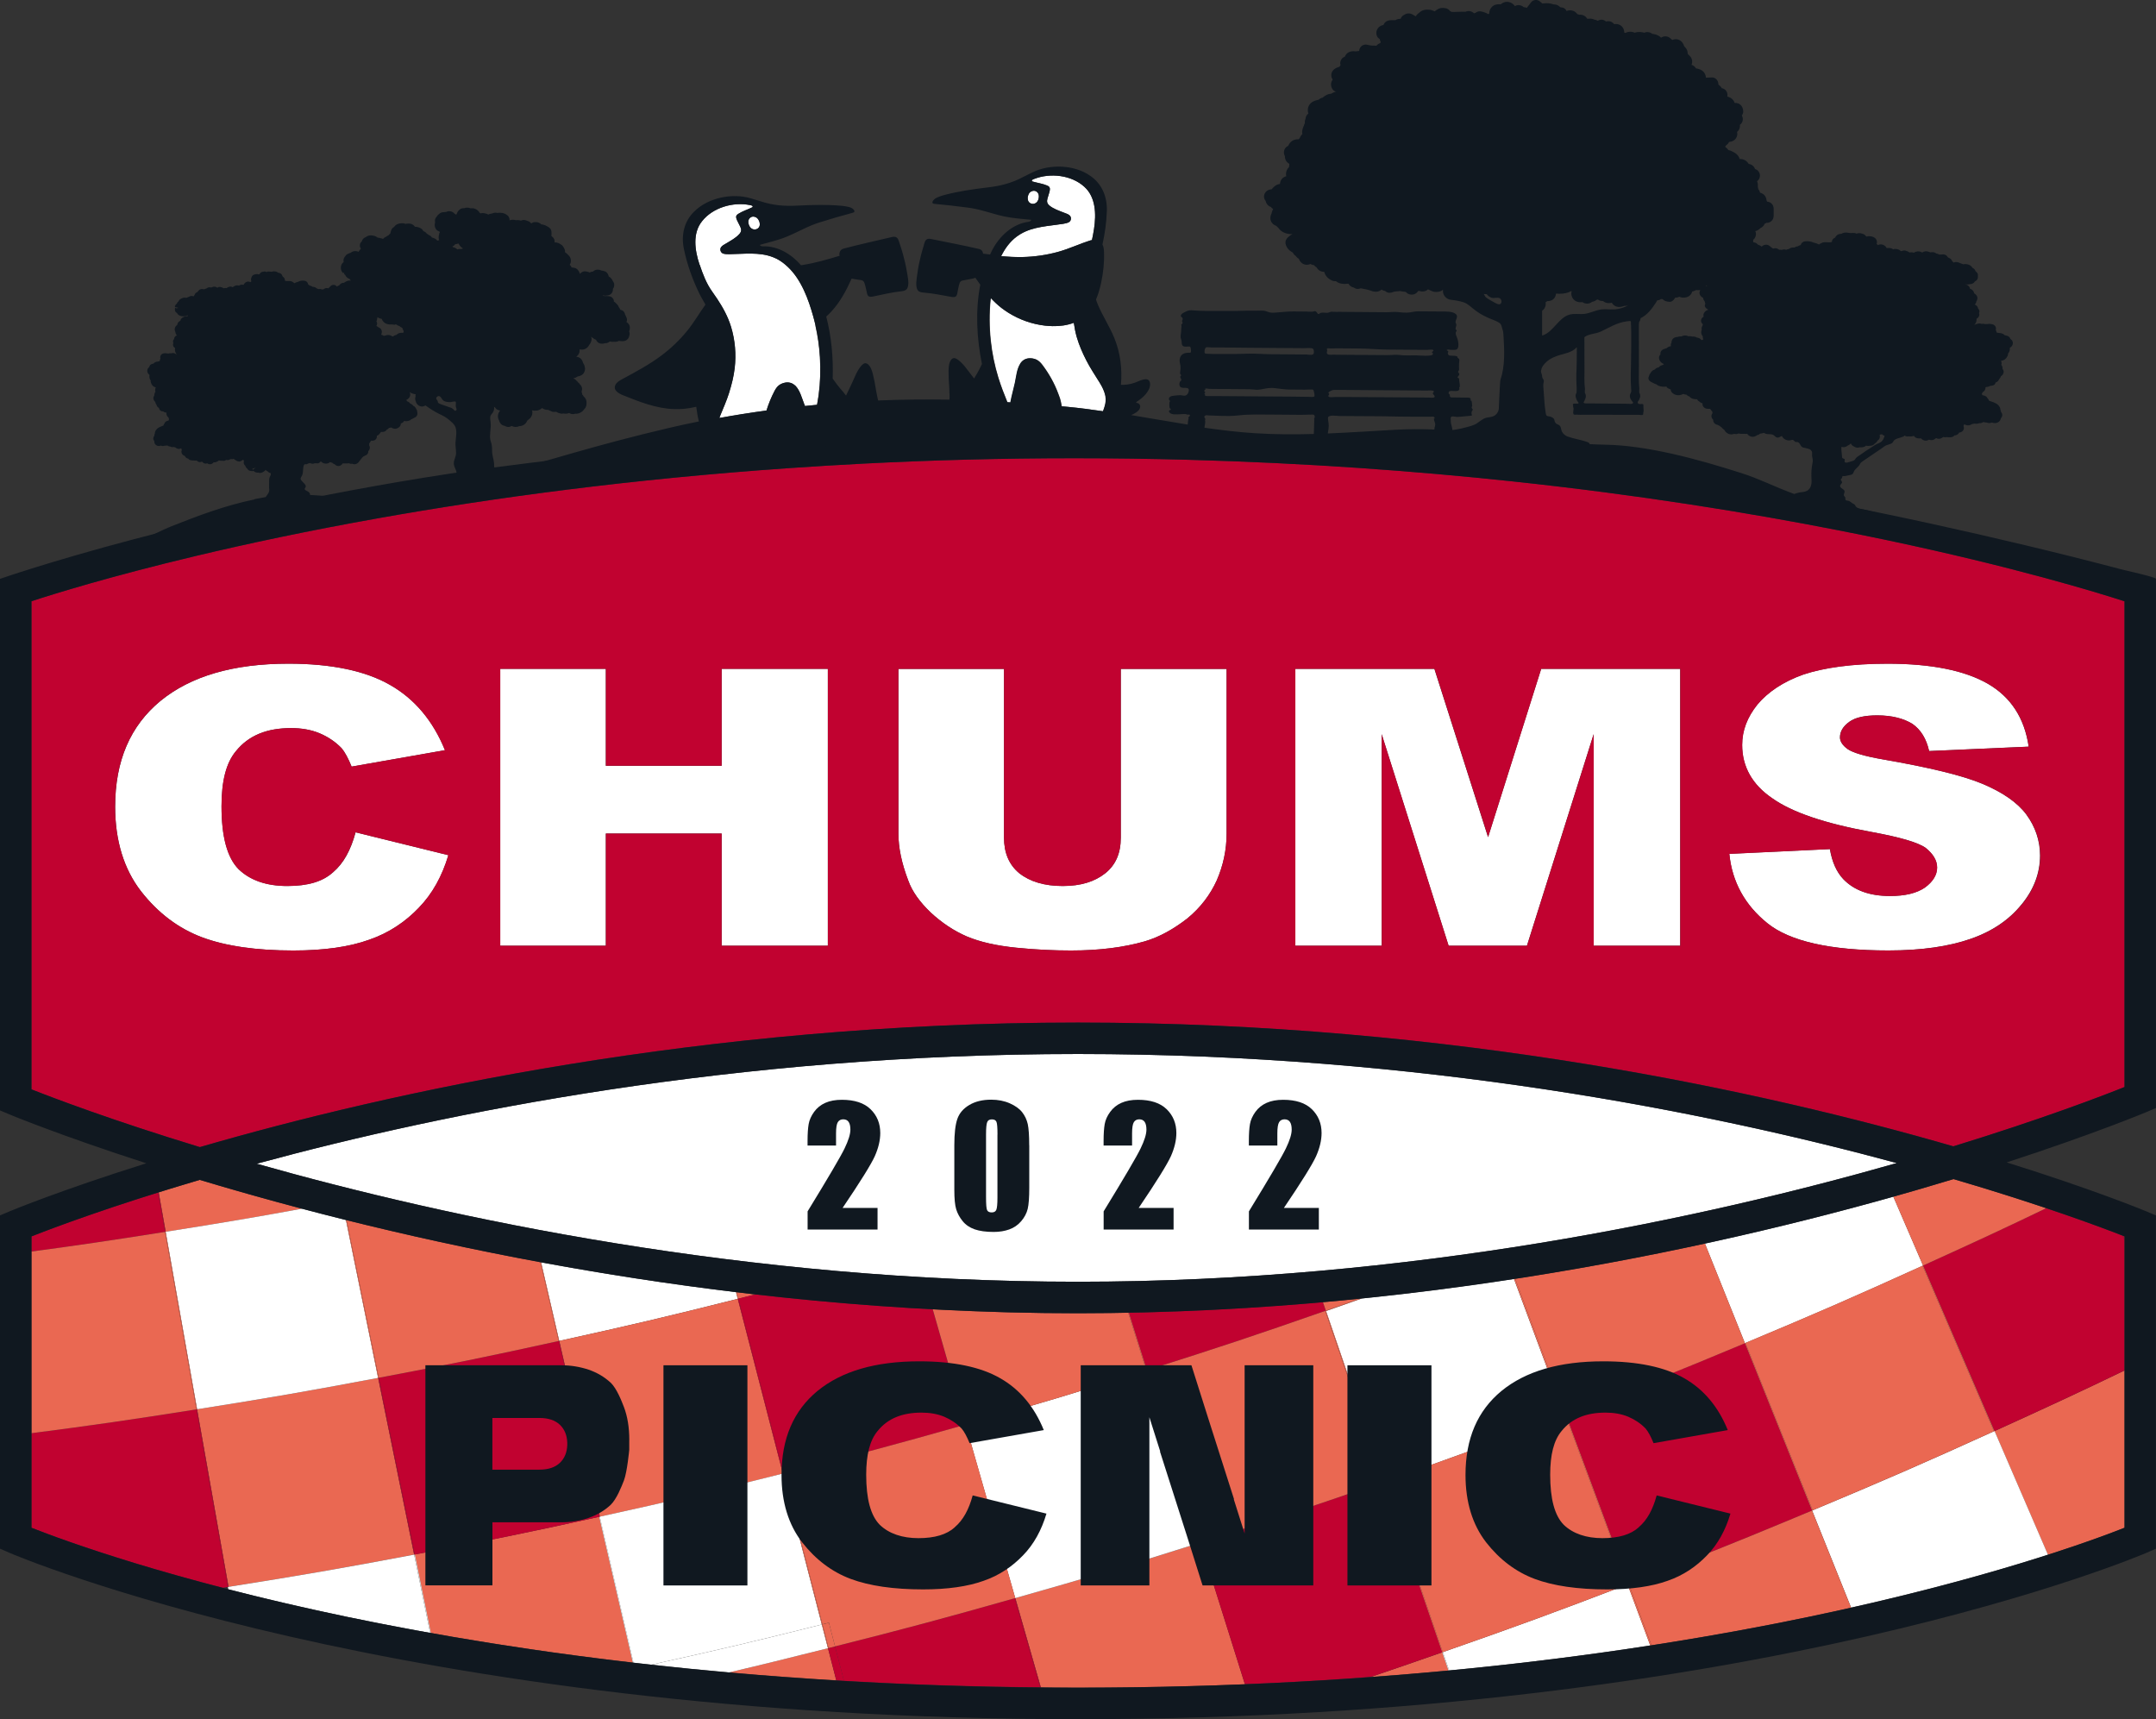 <?xml version="1.0" encoding="UTF-8"?><svg id="a" xmlns="http://www.w3.org/2000/svg" viewBox="0 0 387.52 308.95"><rect x="0" y="0" width="387.52" height="308.95" fill="#333333" stroke="none"/><defs><style>.b{fill:#fff;}.c{fill:#ea6852;}.d{fill:#c10230;}.e{fill:none;}.f{fill:#101820;}</style></defs><path class="b" d="M46.13,209.14c33.96-9.24,86.04-19.72,147.62-19.72s113.21,10.39,147.18,19.6c-34.72,9.92-87.6,21.33-147.18,21.33s-112.9-11.38-147.62-21.21Z"/><g><g><g><path class="e" d="M358.5,257.18c9.62-4.36,15.68-7.18,23.36-10.89h0c-7.71,3.72-13.76,6.53-23.36,10.89h0Z"/><path class="e" d="M313.63,241.39c-2.92-7.28-4.96-12.37-7.19-17.91h0c2.23,5.54,4.27,10.63,7.19,17.91h0Z"/><path class="e" d="M292.75,284.67h0c11.98-4.59,18.58-7.22,29.52-11.77-10.91,4.54-17.5,7.16-29.52,11.77h0Z"/><path class="e" d="M40.96,285.19c-.33,.05-.65,.1-.97,.15,.35,.09,.69,.18,1.05,.27-.03-.15-.05-.28-.08-.43h0Z"/><path class="e" d="M238.31,235.55c-.18-.53-.35-1.04-.53-1.54h0c.17,.51,.35,1.01,.53,1.55h0Z"/><path class="e" d="M345.65,227.43c-2.09-4.85-3.76-8.7-5.34-12.38h0c1.59,3.68,3.25,7.53,5.35,12.38h0Z"/><path class="c" d="M368.1,279.41c6.82-2.19,11.47-3.94,13.76-4.85v-28.26c-7.69,3.71-13.74,6.52-23.36,10.89,3.94,9.12,6.37,14.75,9.6,22.23Z"/><path class="c" d="M259.23,296.95h0c-4.96,1.73-9.02,3.14-12.85,4.43,4.76-.35,9.44-.73,13.97-1.16-.36-1.05-.73-2.12-1.12-3.27Z"/><path class="b" d="M132.61,233.42c-.11-.41-.21-.8-.31-1.2-12.29-1.48-24.02-3.32-35.05-5.36,.97,4.2,1.97,8.55,3.26,14.12,12.86-2.83,19.33-4.35,32.09-7.56Z"/><path class="c" d="M135.74,232.63c-1.12-.13-2.22-.26-3.33-.39,.1,.39,.2,.76,.3,1.16,1.05-.27,2.05-.52,3.03-.76Z"/><path class="c" d="M132.69,233.39h.02c-.1-.4-.2-.78-.3-1.16h-.12c.1,.38,.2,.77,.31,1.18l.09-.02Z"/><path class="c" d="M107.7,272.59c-13.19,2.9-19.87,4.27-33.15,6.77h0c1.13,5.57,2.02,9.91,2.88,14.11,10.96,1.96,23.08,3.79,36.32,5.32-2.15-9.32-3.58-15.5-6.05-26.2h0Z"/><path class="c" d="M132.61,233.42c-12.76,3.21-19.23,4.73-32.09,7.56h0c2.92,12.64,4.38,18.95,7.3,31.59,13.19-2.9,19.82-4.46,32.91-7.75-3.24-12.56-4.87-18.84-8.11-31.4h0Z"/><path class="c" d="M132.69,233.39l-.09,.02h0l.09-.02Z"/><path class="c" d="M107.7,272.59h0Z"/><path class="c" d="M67.97,247.63c-12.95,2.45-19.51,3.58-32.55,5.64h0c2.26,12.76,3.39,19.14,5.65,31.9,13.37-2.11,20.09-3.28,33.37-5.79-2.59-12.7-3.88-19.06-6.47-31.76h0Z"/><path class="c" d="M40.96,285.19h0Z"/><path class="c" d="M74.55,279.37h0l-.09,.02,.09-.02Z"/><path class="c" d="M54.26,217.22c-6.67-1.76-12.82-3.51-18.36-5.18-2.61,.77-5.07,1.52-7.38,2.24,.39,2.17,.8,4.5,1.26,7.09,10.04-1.59,16.15-2.61,24.49-4.15Z"/><path class="c" d="M182.49,287.21c1.84,6.44,3.21,11.21,4.59,16.04,2.21,.02,4.42,.05,6.67,.05,10.4,0,20.4-.22,30.01-.61-2.83-9.01-4.73-15.05-7.99-25.45-13.22,4.18-19.9,6.18-33.27,9.97Z"/><path class="b" d="M358.47,257.19l-.07,.03h0c-12.93,5.87-19.5,8.73-32.58,14.2h0l-.11,.04c2.84,7.08,4.85,12.09,7.01,17.45,15.08-3.39,26.93-6.79,35.38-9.51-3.23-7.48-5.66-13.11-9.6-22.23h-.03Z"/><path class="b" d="M368.1,279.41h0c-3.23-7.48-5.66-13.11-9.6-22.23,3.94,9.12,6.37,14.75,9.6,22.23Z"/><path class="b" d="M292.76,284.67h0l-.05,.02-.06,.02h0c-13.23,5.07-19.94,7.53-33.31,12.2h0c.4,1.15,.77,2.24,1.13,3.29,13.03-1.24,25.08-2.78,36.15-4.49-1.21-3.26-2.51-6.74-4.07-10.96,.07-.03,.14-.05,.21-.08Z"/><path class="b" d="M259.26,296.94h-.03c.39,1.15,.76,2.23,1.12,3.28,.04,0,.08,0,.12-.01-.36-1.06-.73-2.14-1.13-3.29l-.08,.03Z"/><path class="d" d="M358.5,257.18c9.6-4.36,15.66-7.17,23.36-10.89v-23.36c-.14-.3-.27-.59-.41-.89-2.49-.97-7.12-2.71-13.65-4.91-7.19,3.46-13.03,6.17-22.14,10.31,5.14,11.9,7.71,17.85,12.84,29.74Z"/><path class="d" d="M358.39,257.23l.07-.03-.07,.03h0Z"/><path class="d" d="M313.63,241.39c-12.81,5.36-19.3,7.95-32.18,12.89,4.52,12.15,6.78,18.23,11.3,30.39,12.01-4.61,18.61-7.23,29.52-11.77,1.1-.46,2.23-.93,3.44-1.43-4.83-12.03-7.24-18.05-12.07-30.08Z"/><path class="d" d="M325.71,271.47l.11-.04h0l-.11,.04h0Z"/><path class="d" d="M292.65,284.71l.06-.02-.06,.02h0Z"/><path class="d" d="M248.72,266.27c-13.05,4.56-19.67,6.76-32.85,10.93h0l-.11,.03c3.27,10.4,5.17,16.44,8,25.45,7.82-.32,15.34-.77,22.63-1.31,3.83-1.29,7.88-2.7,12.85-4.43-4.2-12.27-6.31-18.41-10.51-30.68Z"/><path class="d" d="M215.76,277.24c3.27,10.4,5.17,16.45,7.99,25.45h0c-2.83-9.01-4.73-15.05-8-25.45h0Z"/><path class="d" d="M259.34,296.91h0l-.08,.03,.08-.03Z"/><path class="b" d="M313.71,241.36c12.82-5.36,19.23-8.15,31.92-13.91h.03c-2.09-4.86-3.76-8.72-5.35-12.39-9.97,2.81-21.35,5.7-33.87,8.42,2.23,5.54,4.27,10.63,7.19,17.91l.07-.03Z"/><path class="b" d="M345.65,227.43h0Z"/><path class="b" d="M313.71,241.36l-.07,.03h0l.07-.03Z"/><path class="b" d="M238.31,235.55h0c4.21,12.27,6.31,18.41,10.51,30.68,13.02-4.55,19.57-6.95,32.42-11.87-3.73-10.03-5.92-15.93-9.12-24.52-8.78,1.35-17.92,2.54-27.35,3.51-1.99,.7-4.11,1.45-6.44,2.26l-.02-.05Z"/><path class="b" d="M215.75,277.23c-3.89-12.37-5.83-18.56-9.72-30.93h0c-12.9,4.08-19.42,6.03-32.47,9.73,3.57,12.47,5.35,18.71,8.92,31.18,13.34-3.78,20.01-5.79,33.27-9.98Z"/><path class="b" d="M215.75,277.23c-13.25,4.19-19.93,6.19-33.27,9.98h0c13.37-3.79,20.05-5.79,33.27-9.97h0Z"/><path class="b" d="M215.76,277.24l.11-.03h0l-.11,.03h0Z"/><polygon class="b" points="215.76 277.24 215.76 277.24 215.76 277.24 215.76 277.24 215.76 277.24"/><path class="c" d="M148.82,296.21c-7.13,1.79-12.39,3.09-17.78,4.35,6.21,.55,12.64,1.03,19.27,1.43-.46-1.8-.95-3.7-1.49-5.78h0Z"/><path class="d" d="M150.09,295.89c.57,2.21,1.1,4.25,1.6,6.18,11.17,.65,22.94,1.06,35.27,1.17-1.38-4.82-2.74-9.59-4.58-16.01-12.9,3.66-19.65,5.47-32.29,8.65Z"/><path class="d" d="M182.38,287.24c1.84,6.42,3.2,11.19,4.58,16.01h.12c-1.38-4.83-2.75-9.6-4.59-16.04l-.11,.03Z"/><path class="d" d="M148.93,296.19h0l-.1,.03h0c.54,2.09,1.03,3.99,1.49,5.78,.46,.03,.92,.06,1.38,.08-.5-1.94-1.03-3.97-1.6-6.18-.39,.1-.76,.19-1.16,.29Z"/><path class="b" d="M140.71,264.82h0c-13.09,3.29-19.72,4.85-32.91,7.75h0c2.48,10.72,3.9,16.9,6.06,26.24,1.06,.12,2.13,.24,3.2,.36,12.07-2.66,18.69-4.22,30.65-7.22-2.55-9.89-4.15-16.08-7.01-27.14Z"/><path class="b" d="M107.72,272.59h-.02c2.47,10.71,3.9,16.89,6.05,26.21h.12c-2.16-9.32-3.59-15.51-6.06-26.23l-.09,.02Z"/><path class="b" d="M147.72,291.95c-11.96,3-18.58,4.56-30.65,7.22,4.53,.5,9.19,.96,13.97,1.39,5.39-1.26,10.65-2.56,17.78-4.35-.39-1.51-.75-2.92-1.1-4.26Z"/><path class="b" d="M148.93,296.19h0l-.1,.03,.1-.03Z"/><path class="b" d="M74.44,279.39c-13.28,2.51-20.01,3.67-33.37,5.79h-.05l-.06,.02c.03,.15,.05,.28,.08,.43,10.11,2.6,22.25,5.32,36.27,7.83-.85-4.18-1.74-8.52-2.87-14.06h0Z"/><path class="b" d="M74.47,279.38h-.02c1.13,5.55,2.01,9.89,2.87,14.07,.04,0,.08,.01,.12,.02-.86-4.19-1.74-8.54-2.88-14.11l-.09,.02Z"/><path class="d" d="M206.14,246.26c12.89-4.08,19.35-6.23,32.14-10.7h.02c-.18-.54-.35-1.04-.53-1.55-11.27,1-22.93,1.67-34.89,1.9,.97,3.09,2.01,6.4,3.25,10.35h0Z"/><path class="d" d="M238.31,235.56h0Z"/><path class="d" d="M206.14,246.26h0l-.1,.03h0l.1-.03Z"/><path class="b" d="M29.77,221.37c2.26,12.76,3.39,19.14,5.65,31.9,13.04-2.06,19.6-3.2,32.55-5.64-2.35-11.52-3.63-17.83-5.78-28.37-2.72-.68-5.36-1.36-7.93-2.04-8.34,1.54-14.45,2.56-24.49,4.15h0Z"/><path class="d" d="M132.71,233.39c3.24,12.56,4.87,18.84,8.11,31.4,13.12-3.3,19.7-5.06,32.75-8.76-2.43-8.49-4.03-14.09-5.93-20.73-10.96-.58-21.62-1.5-31.9-2.68-.97,.25-1.97,.5-3.03,.76h0Z"/><path class="d" d="M132.71,233.39h0Z"/><path class="d" d="M140.82,264.79c-3.24-12.56-4.87-18.84-8.11-31.4h-.02l-.09,.03c3.24,12.56,4.87,18.84,8.11,31.4h.04l.07-.03Z"/><path class="d" d="M140.71,264.82h0Z"/><path class="d" d="M100.41,241c-12.86,2.83-19.38,4.16-32.33,6.61h0c2.59,12.7,3.89,19.05,6.48,31.76,13.28-2.51,19.96-3.87,33.15-6.77-2.92-12.64-4.38-18.95-7.29-31.59h0Z"/><path class="d" d="M100.48,240.99l-.08,.02h0l.08-.02Z"/><path class="d" d="M100.48,240.99l-.08,.02c2.92,12.64,4.38,18.95,7.29,31.59h.02l.09-.02c-2.92-12.64-4.38-18.95-7.3-31.59h-.03Z"/><path class="d" d="M68.06,247.61l-.09,.02c2.59,12.7,3.89,19.06,6.47,31.76h.02l.09-.02c-2.59-12.7-3.89-19.05-6.48-31.76h-.01Z"/><path class="d" d="M107.81,272.57h0l-.09,.02,.09-.02Z"/><path class="d" d="M74.44,279.39h0Z"/><path class="d" d="M68.08,247.61h0Z"/><path class="d" d="M35.31,253.29h0c-11.97,1.89-18.52,2.84-29.66,4.28v16.99c4.13,1.64,15.78,5.97,34.34,10.79,.32-.05,.64-.1,.97-.15-2.26-12.76-3.39-19.14-5.65-31.9Z"/><path class="d" d="M35.38,253.28h-.07c2.26,12.77,3.39,19.15,5.65,31.91h.06l.05-.02c-2.26-12.76-3.39-19.14-5.65-31.9h-.04Z"/><path class="d" d="M41.07,285.17h0Z"/><path class="d" d="M35.31,253.29h0Z"/><path class="d" d="M29.66,221.39c-.46-2.59-.87-4.91-1.25-7.08-11.64,3.64-19.49,6.6-22.75,7.89v2.72c8.13-1.08,14.2-1.98,24.01-3.53h0Z"/><path class="d" d="M29.77,221.37c-.46-2.59-.87-4.92-1.26-7.09l-.1,.03c.38,2.17,.79,4.49,1.25,7.08l.1-.02Z"/><path class="d" d="M29.77,221.37l-.1,.02h0l.1-.02h0Z"/><path class="c" d="M322.27,272.9c-10.94,4.55-17.53,7.18-29.52,11.77,1.58,4.24,2.88,7.73,4.09,11.01,13.46-2.08,25.43-4.41,35.87-6.76-2.16-5.37-4.16-10.37-7.01-17.45-1.2,.5-2.33,.97-3.44,1.43Z"/><path class="c" d="M325.71,271.47c2.84,7.08,4.85,12.09,7.01,17.45h0c-2.16-5.37-4.16-10.37-7.01-17.45h0Z"/><path class="c" d="M292.54,284.75c1.57,4.22,2.86,7.7,4.07,10.96,.08-.01,.16-.02,.23-.04-1.22-3.28-2.52-6.77-4.09-11.01-.07,.03-.14,.05-.21,.08Z"/><path class="c" d="M322.27,272.9c1.1-.46,2.24-.93,3.44-1.43h0c-1.2,.5-2.33,.97-3.44,1.43Z"/><path class="d" d="M381.86,222.2c-.08-.03-.18-.07-.26-.1,.09,.19,.17,.37,.26,.56v-.46Z"/><path class="d" d="M381.86,222.66c-.09-.19-.17-.37-.26-.56l-.15-.06c.14,.3,.28,.6,.41,.89v-.27Z"/><path class="c" d="M358.5,257.18h0Z"/><path class="c" d="M325.81,271.42c13.08-5.47,19.65-8.33,32.58-14.2-5.14-11.9-7.71-17.85-12.84-29.75l.07-.03c-12.69,5.76-19.09,8.55-31.92,13.91h.03c4.83,12.02,7.25,18.03,12.08,30.07Z"/><path class="c" d="M358.39,257.23l.07-.03h.03c-5.14-11.91-7.71-17.86-12.84-29.76h-.03l-.07,.05c5.14,11.9,7.71,17.85,12.84,29.75Z"/><path class="c" d="M325.71,271.47l.11-.04c-4.83-12.03-7.25-18.05-12.08-30.08h-.03l-.07,.04c4.83,12.03,7.24,18.05,12.07,30.08Z"/><path class="c" d="M292.7,284.69l.05-.02h0l-.05,.02Z"/><path class="c" d="M259.34,296.91c13.37-4.67,20.08-7.13,33.31-12.2-4.52-12.15-6.78-18.23-11.3-30.39l-.11,.04h0c-12.85,4.92-19.4,7.32-32.42,11.87h0c4.21,12.27,6.31,18.41,10.51,30.68Z"/><path class="c" d="M259.23,296.95h0Z"/><path class="c" d="M281.45,254.28l-.11,.04c4.52,12.15,6.78,18.23,11.3,30.39l.06-.02,.05-.02c-4.52-12.15-6.78-18.23-11.3-30.39Z"/><path class="c" d="M259.34,296.91c-4.21-12.27-6.31-18.41-10.51-30.68l-.11,.04c4.2,12.27,6.31,18.41,10.51,30.68h.03l.08-.04Z"/><path class="c" d="M367.79,217.13c-4.64-1.56-10.21-3.34-16.67-5.23-3.39,1.03-7,2.09-10.81,3.16,1.59,3.68,3.25,7.53,5.34,12.38,9.09-4.13,14.93-6.83,22.14-10.31Z"/><path class="c" d="M345.65,227.43c9.11-4.13,14.95-6.84,22.14-10.31h0c-7.21,3.47-13.04,6.18-22.14,10.31h0Z"/><path class="c" d="M313.63,241.39c-2.92-7.28-4.96-12.37-7.19-17.91-10.59,2.3-22,4.46-34.09,6.33,3.18,8.56,5.38,14.46,9.1,24.48,12.92-4.95,19.4-7.55,32.18-12.89Z"/><path class="c" d="M281.45,254.28c12.88-4.94,19.37-7.54,32.18-12.89h0c-12.78,5.34-19.26,7.94-32.18,12.89h0Z"/><path class="c" d="M281.41,254.3l.05-.02c-3.72-10.02-5.92-15.91-9.1-24.48-.07,.01-.15,.02-.23,.03,3.19,8.59,5.39,14.49,9.12,24.52,.06-.02,.11-.04,.16-.06Z"/><path class="c" d="M281.45,254.28l-.05,.02,.05-.02h0Z"/><path class="c" d="M281.35,254.32h0l.06-.03c-.06,.02-.11,.04-.16,.06h0l.11-.04Z"/><path class="c" d="M281.35,254.32l.11-.04h-.05l-.06,.04h0Z"/><path class="c" d="M238.2,235.59l.08-.03c-12.79,4.47-19.25,6.62-32.14,10.7,3.89,12.38,5.83,18.56,9.72,30.94,13.18-4.17,19.8-6.37,32.85-10.93h0c-4.2-12.27-6.31-18.41-10.51-30.68Z"/><path class="c" d="M248.72,266.27l.11-.04c-4.21-12.27-6.31-18.41-10.51-30.68h-.02l-.08,.04c4.2,12.27,6.31,18.41,10.51,30.68Z"/><path class="c" d="M206.04,246.29c3.89,12.37,5.83,18.56,9.72,30.93h0l.11-.02c-3.89-12.38-5.83-18.56-9.72-30.94l-.1,.03Z"/><polygon class="c" points="215.76 277.24 215.76 277.23 215.75 277.23 215.76 277.24 215.76 277.24"/><path class="c" d="M248.82,266.23l-.11,.04h0l.11-.04h0Z"/><path class="c" d="M182.49,287.2c-3.57-12.47-5.35-18.71-8.92-31.18-13.05,3.7-19.63,5.46-32.75,8.76h0c2.86,11.05,4.46,17.25,7.01,27.13,.39-.1,.76-.19,1.16-.29,.39,1.5,.75,2.92,1.1,4.26,12.64-3.18,19.38-4.99,32.29-8.65h0l.11-.04Z"/><path class="c" d="M140.82,264.79h0l-.07,.02,.07-.02Z"/><path class="c" d="M182.38,287.23h0l.11-.02h0l-.11,.02Z"/><polygon class="c" points="148.82 296.21 148.83 296.21 148.82 296.21 148.82 296.21"/><path class="c" d="M147.83,291.92c.35,1.35,.71,2.76,1.1,4.26,.4-.1,.77-.2,1.16-.29-.35-1.35-.71-2.76-1.1-4.26-.4,.1-.77,.19-1.16,.29Z"/><path class="c" d="M140.82,264.79l-.07,.02h-.04c2.85,11.06,4.45,17.26,7.01,27.14l.11-.03c-2.55-9.89-4.15-16.08-7.01-27.13Z"/><path class="c" d="M147.72,291.95c.35,1.35,.71,2.76,1.1,4.26h0l.1-.03c-.39-1.51-.75-2.92-1.1-4.26l-.11,.03Z"/><path class="c" d="M244.54,233.37c-2.24,.23-4.49,.44-6.76,.64,.17,.51,.35,1.01,.53,1.54,2.25-.79,4.3-1.51,6.23-2.19Z"/><path class="c" d="M238.33,235.61c2.34-.82,4.46-1.56,6.44-2.26-.08,0-.15,.02-.23,.02-1.93,.68-3.98,1.4-6.23,2.19l.02,.05Z"/><path class="c" d="M206.04,246.29c-1.24-3.96-2.29-7.28-3.26-10.38-3,.06-6,.1-9.03,.1-8.86,0-17.57-.25-26.1-.71,1.9,6.64,3.5,12.24,5.93,20.73,13.05-3.7,19.57-5.66,32.47-9.73Z"/><path class="c" d="M206.14,246.26c-1.24-3.95-2.28-7.26-3.25-10.35h-.11c.97,3.1,2.02,6.42,3.26,10.38l.1-.03Z"/><path class="c" d="M29.66,221.39c-9.8,1.55-15.88,2.45-24.01,3.53v32.65c11.13-1.44,17.69-2.39,29.66-4.28-2.26-12.76-3.39-19.14-5.65-31.9Z"/><path class="c" d="M35.42,253.27h0Z"/><path class="c" d="M35.42,253.27c-2.26-12.76-3.39-19.14-5.65-31.9l-.1,.02c2.26,12.76,3.39,19.14,5.65,31.9h.07l.04-.02Z"/><path class="c" d="M100.41,241c-1.29-5.59-2.3-9.95-3.27-14.16-12.6-2.33-24.28-4.93-34.84-7.55,2.14,10.51,3.43,16.82,5.78,28.32,12.95-2.45,19.47-3.78,32.33-6.61Z"/><path class="c" d="M100.48,240.99h.03c-1.29-5.58-2.29-9.93-3.26-14.13l-.11-.02c.97,4.21,1.98,8.57,3.27,14.16l.08-.02Z"/><path class="c" d="M100.51,240.98h0Z"/><path class="c" d="M68.06,247.61l-.09,.02h0l.09-.02Z"/><path class="c" d="M68.06,247.61h.01c-2.35-11.5-3.63-17.81-5.78-28.33l-.11-.03c2.15,10.54,3.44,16.85,5.78,28.37l.09-.02Z"/></g><g><path class="e" d="M46.13,209.14c34.72,9.83,87.8,21.21,147.62,21.21s112.46-11.41,147.18-21.33c-33.97-9.21-85.88-19.6-147.18-19.6s-113.66,10.49-147.62,19.72Z"/><g><path class="f" d="M157.73,217.07v3.9h-12.57v-3.27c3.73-6.09,5.94-9.85,6.64-11.3,.7-1.45,1.05-2.57,1.05-3.39,0-.62-.11-1.09-.32-1.39-.21-.31-.54-.46-.97-.46s-.76,.17-.97,.51c-.21,.34-.32,1.01-.32,2.02v2.18h-5.12v-.83c0-1.28,.07-2.29,.2-3.03,.13-.74,.46-1.47,.97-2.18,.52-.72,1.19-1.26,2.02-1.63s1.82-.55,2.98-.55c2.27,0,3.99,.56,5.15,1.69,1.16,1.13,1.75,2.55,1.75,4.28,0,1.31-.33,2.69-.98,4.16-.66,1.46-2.58,4.56-5.79,9.3h6.26Z"/><path class="f" d="M185,205.83v7.63c0,1.73-.09,3-.28,3.79-.19,.79-.58,1.53-1.17,2.22-.59,.69-1.31,1.18-2.15,1.48s-1.78,.45-2.81,.45c-1.37,0-2.5-.16-3.41-.47-.9-.32-1.62-.81-2.16-1.48-.54-.67-.92-1.37-1.15-2.11-.23-.74-.34-1.92-.34-3.53v-7.99c0-2.1,.18-3.68,.54-4.72,.36-1.05,1.08-1.88,2.16-2.52s2.39-.95,3.92-.95c1.25,0,2.37,.22,3.36,.66,.99,.44,1.73,.97,2.22,1.6s.82,1.34,1,2.13c.17,.79,.26,2.05,.26,3.79Zm-5.71-1.92c0-1.22-.06-1.98-.18-2.28-.12-.31-.39-.46-.83-.46s-.71,.16-.84,.49c-.14,.33-.21,1.08-.21,2.25v11.17c0,1.33,.06,2.13,.19,2.4s.4,.41,.83,.41,.7-.16,.83-.48,.2-1.04,.2-2.16v-11.34Z"/><path class="f" d="M210.94,217.07v3.9h-12.57v-3.27c3.73-6.09,5.94-9.85,6.64-11.3,.7-1.45,1.05-2.57,1.05-3.39,0-.62-.11-1.09-.32-1.39-.21-.31-.54-.46-.97-.46s-.76,.17-.97,.51c-.21,.34-.32,1.01-.32,2.02v2.18h-5.12v-.83c0-1.28,.07-2.29,.2-3.03s.46-1.47,.98-2.18c.52-.72,1.19-1.26,2.02-1.63,.83-.37,1.82-.55,2.98-.55,2.27,0,3.99,.56,5.15,1.69,1.16,1.13,1.75,2.55,1.75,4.28,0,1.31-.33,2.69-.98,4.16-.66,1.46-2.58,4.56-5.79,9.3h6.26Z"/><path class="f" d="M237.05,217.07v3.9h-12.57v-3.27c3.73-6.09,5.94-9.85,6.64-11.3,.7-1.45,1.05-2.57,1.05-3.39,0-.62-.11-1.09-.32-1.39-.21-.31-.54-.46-.97-.46s-.76,.17-.97,.51c-.21,.34-.32,1.01-.32,2.02v2.18h-5.12v-.83c0-1.28,.07-2.29,.2-3.03,.13-.74,.46-1.47,.97-2.18,.52-.72,1.19-1.26,2.02-1.63s1.82-.55,2.98-.55c2.27,0,3.99,.56,5.15,1.69,1.16,1.13,1.75,2.55,1.75,4.28,0,1.31-.33,2.69-.98,4.16-.66,1.46-2.58,4.56-5.79,9.3h6.26Z"/></g><g><path class="b" d="M59.84,156.78c-1.84,1.66-4.57,2.45-8.21,2.45s-6.66-1.01-8.75-3.03c-2.05-2.09-3.06-5.83-3.06-11.3,0-4.54,.83-7.78,2.56-9.87,2.3-2.88,5.62-4.18,9.94-4.18,1.87,0,3.6,.29,5.15,.94,1.52,.65,2.81,1.51,3.93,2.67,.61,.72,1.22,1.87,1.8,3.31l16.78-2.95c-2.12-5.25-5.44-9.22-9.87-11.73-4.39-2.52-10.51-3.82-18.26-3.82-9.91,0-17.54,2.23-23.01,6.7-5.4,4.46-8.14,10.73-8.14,19.01,0,6.12,1.58,11.23,4.65,15.19,3.09,3.96,6.77,6.7,10.98,8.28,4.25,1.58,9.72,2.37,16.39,2.37,5.51,0,10.09-.65,13.65-1.94,3.56-1.22,6.52-3.24,8.93-5.76,2.45-2.52,4.18-5.69,5.3-9.43l-16.68-4.11c-.86,3.17-2.12,5.54-4.07,7.2Z"/><polygon class="b" points="129.71 137.63 108.89 137.63 108.89 120.2 89.91 120.2 89.91 169.96 108.89 169.96 108.89 149.8 129.71 149.8 129.71 169.96 148.79 169.96 148.79 120.2 129.71 120.2 129.71 137.63"/><path class="b" d="M201.45,150.52c0,2.81-.9,4.9-2.77,6.41-1.91,1.51-4.43,2.3-7.67,2.3s-5.9-.79-7.81-2.3c-1.84-1.52-2.74-3.68-2.74-6.41v-30.31h-18.98v29.59c0,2.52,.58,5.33,1.76,8.42,.72,2.02,2.09,3.89,4.03,5.76,2.02,1.87,4.18,3.31,6.52,4.32,2.42,1.01,5.33,1.66,8.9,2.02,3.53,.36,6.8,.5,9.8,.5,5.19,0,9.58-.58,13.32-1.66,2.67-.79,5.19-2.23,7.6-4.1,2.45-2.02,4.14-4.32,5.29-6.84,1.15-2.67,1.77-5.47,1.77-8.42v-29.59h-19.02v30.31Z"/><polygon class="b" points="267.46 150.45 257.81 120.2 232.82 120.2 232.82 169.96 248.34 169.96 248.34 131.94 260.37 169.96 274.45 169.96 286.44 131.94 286.44 169.96 302 169.96 302 120.2 277.01 120.2 267.46 150.45"/><path class="b" d="M364.24,146.41c-1.66-2.23-4.32-4.03-7.89-5.54-3.6-1.51-9.58-2.95-17.86-4.39-3.39-.58-5.48-1.22-6.41-1.87-.9-.65-1.37-1.37-1.37-2.09,0-1.08,.58-2.01,1.69-2.81,1.08-.79,2.81-1.15,5.01-1.15,2.7,0,4.75,.58,6.3,1.51,1.55,1.08,2.52,2.67,3.02,4.9l17.9-.79c-.76-5.19-3.24-8.93-7.35-11.31-4.14-2.37-10.12-3.6-18.04-3.6-6.38,0-11.38,.72-15.09,1.94-3.67,1.3-6.41,3.17-8.28,5.4-1.84,2.3-2.74,4.68-2.74,7.27,0,3.89,1.8,7.13,5.4,9.57,3.53,2.52,9.47,4.54,17.79,6.05,5.11,.94,8.39,1.87,9.8,2.88,1.33,1.08,2.05,2.23,2.05,3.53s-.72,2.52-2.2,3.6c-1.48,1.01-3.53,1.51-6.27,1.51-3.67,0-6.45-1.01-8.39-3.03-1.22-1.29-2.02-3.09-2.41-5.4l-18.08,.86c.5,5.04,2.81,9.22,6.84,12.46,4,3.24,11.31,4.9,21.75,4.9,5.94,0,10.88-.72,14.8-2.09,3.93-1.37,6.95-3.46,9.15-6.19,2.19-2.67,3.31-5.61,3.31-8.79,0-2.67-.86-5.18-2.45-7.34Z"/></g><path class="d" d="M339.16,97.07c-2.75-.58-5.65-1.17-8.63-1.75-16.3-3.2-35.95-6.38-58.48-8.79-17.81-1.91-37.4-3.33-58.52-3.9-6.65-.18-13.43-.28-20.37-.28-13.22,0-25.9,.35-38,.97-4.55,.23-8.99,.51-13.36,.81-28.48,1.97-53.33,5.36-73.79,9-12.62,2.25-23.56,4.59-32.67,6.75-15.5,3.69-25.71,6.86-29.68,8.17v87.73c3.96,1.57,14.58,5.6,30.27,10.38,33.81-9.83,90.17-22.38,157.82-22.38s123.48,12.43,157.35,22.24c15.97-4.91,26.77-9.06,30.77-10.66V108.06c-5.02-1.62-19.86-6.17-42.7-10.99ZM75.29,163.12c-2.41,2.52-5.37,4.54-8.93,5.76-3.57,1.29-8.14,1.94-13.65,1.94-6.66,0-12.14-.79-16.39-2.37-4.22-1.59-7.89-4.32-10.98-8.28-3.06-3.96-4.65-9.07-4.65-15.19,0-8.28,2.74-14.54,8.14-19.01,5.47-4.46,13.11-6.7,23.01-6.7,7.74,0,13.87,1.29,18.26,3.82,4.43,2.52,7.74,6.48,9.87,11.73l-16.78,2.95c-.58-1.44-1.19-2.59-1.8-3.31-1.12-1.15-2.41-2.02-3.93-2.67-1.55-.65-3.27-.94-5.15-.94-4.32,0-7.63,1.3-9.94,4.18-1.73,2.09-2.56,5.33-2.56,9.87,0,5.47,1.01,9.22,3.06,11.3,2.09,2.02,4.97,3.03,8.75,3.03s6.38-.79,8.21-2.45c1.94-1.66,3.2-4.03,4.07-7.2l16.68,4.11c-1.12,3.74-2.85,6.91-5.3,9.43Zm73.51,6.84h-19.09v-20.16h-20.81v20.16h-18.98v-49.76h18.98v17.42h20.81v-17.42h19.09v49.76Zm71.67-20.16c0,2.95-.61,5.76-1.77,8.42-1.15,2.52-2.84,4.83-5.29,6.84-2.42,1.87-4.93,3.31-7.6,4.1-3.75,1.08-8.14,1.66-13.32,1.66-2.99,0-6.27-.14-9.8-.5-3.57-.36-6.48-1.01-8.9-2.02-2.34-1.01-4.5-2.45-6.52-4.32-1.95-1.87-3.32-3.75-4.03-5.76-1.19-3.1-1.76-5.9-1.76-8.42v-29.59h18.98v30.31c0,2.74,.9,4.9,2.74,6.41,1.91,1.51,4.47,2.3,7.81,2.3s5.76-.79,7.67-2.3c1.87-1.52,2.77-3.6,2.77-6.41v-30.31h19.02v29.59Zm81.54,20.16h-15.56v-38.02l-11.99,38.02h-14.08l-12.03-38.02v38.02h-15.52v-49.76h25l9.65,30.24,9.54-30.24h24.99v49.76Zm61.37-7.42c-2.2,2.74-5.22,4.83-9.15,6.19-3.92,1.37-8.86,2.09-14.8,2.09-10.45,0-17.76-1.66-21.75-4.9-4.03-3.24-6.34-7.42-6.84-12.46l18.08-.86c.39,2.3,1.19,4.1,2.41,5.4,1.95,2.02,4.72,3.03,8.39,3.03,2.74,0,4.79-.51,6.27-1.51,1.48-1.08,2.2-2.3,2.2-3.6s-.72-2.45-2.05-3.53c-1.41-1.01-4.68-1.94-9.8-2.88-8.32-1.51-14.26-3.53-17.79-6.05-3.6-2.45-5.4-5.69-5.4-9.57,0-2.6,.9-4.97,2.74-7.27,1.87-2.23,4.61-4.1,8.28-5.4,3.71-1.22,8.71-1.94,15.09-1.94,7.92,0,13.9,1.22,18.04,3.6,4.11,2.38,6.59,6.12,7.35,11.31l-17.9,.79c-.51-2.23-1.48-3.82-3.02-4.9-1.55-.94-3.6-1.51-6.3-1.51-2.2,0-3.93,.36-5.01,1.15-1.12,.79-1.69,1.73-1.69,2.81,0,.72,.47,1.44,1.37,2.09,.94,.65,3.03,1.29,6.41,1.87,8.28,1.44,14.26,2.88,17.86,4.39,3.57,1.51,6.23,3.31,7.89,5.54,1.59,2.16,2.45,4.68,2.45,7.34,0,3.17-1.12,6.12-3.31,8.79Z"/></g><path class="f" d="M266.62,81.06c-.28-.03-.55-.06-.83-.08-9.55-.97-19.36-2.22-28.97-2.22-22.81-1.21-45.7-1.27-68.53-.66-21.21,.57-42.43,1.77-63.53,3.97-6.39,.67-12.75,1.55-19.13,2.34C35.57,91.59,0,104.03,0,104.03v95.53l1.73,.73c.27,.11,9.17,3.8,24.57,8.77-15.52,4.87-24.32,8.53-24.58,8.64l-1.72,.73v59.89l1.69,.74c.68,.3,69.81,29.9,192.05,29.9s191.4-29.6,192.08-29.9l1.69-.74v-59.89l-1.73-.73c-.26-.11-9.26-3.85-25.1-8.8,15.72-5.11,24.83-8.93,25.11-9.04l1.72-.73V104.02c0-.3-5.86-1.6-6.23-1.7-5.74-1.52-11.51-2.96-17.29-4.34-22.61-5.4-45.45-9.96-68.46-13.33-9.61-1.41-19.26-2.61-28.92-3.6Zm115.25,141.14v52.36c-11.23,4.45-77.66,28.74-188.12,28.74S16.88,279,5.66,274.56v-52.36c3.93-1.55,14.45-5.51,30.24-10.16,34.59,10.41,92.22,23.97,157.85,23.97s122.73-13.59,157.38-24.11c16.06,4.71,26.77,8.74,30.74,10.3Zm-335.74-13.06c33.96-9.24,86.04-19.72,147.62-19.72s113.21,10.39,147.18,19.6c-34.72,9.92-87.6,21.33-147.18,21.33s-112.9-11.38-147.62-21.21ZM381.86,108.06v87.29c-3.99,1.6-14.8,5.75-30.77,10.66-33.87-9.81-90.03-22.24-157.35-22.24s-124.01,12.55-157.82,22.38c-15.69-4.78-26.31-8.81-30.27-10.38V108.05c3.97-1.3,14.18-4.48,29.68-8.17,9.11-2.17,20.06-4.51,32.67-6.75,20.47-3.65,45.31-7.03,73.79-9,4.38-.3,8.82-.58,13.36-.81,12.1-.62,24.78-.97,38-.97,6.94,0,13.72,.1,20.37,.28,21.12,.57,40.71,2,58.52,3.9,22.53,2.41,42.18,5.59,58.48,8.79,2.98,.58,5.88,1.17,8.63,1.75,22.84,4.82,37.68,9.37,42.7,10.99Z"/><g><polygon class="f" points="134.34 268.89 134.34 245.36 119.25 245.36 119.25 284.93 134.34 284.93 134.34 268.89"/><path class="f" d="M109.77,248.5c-1.17-1.09-2.5-1.84-3.97-2.35-1.54-.51-3.17-.79-4.88-.79h-24.46v39.56h12.05v-11.34h12.41c1.71,0,3.34-.27,4.88-.79,1.46-.51,2.8-1.26,3.97-2.35,1.08-1.07,1.92-3.21,2.38-4.39,.59-1.56,.95-5.5,.95-5.5v-1.74h.01c0-2.31-.33-4.26-.96-5.93-.46-1.19-1.29-3.32-2.38-4.39Zm-7.81,11.2c-.05,1.33-.49,2.39-1.32,3.19-.88,.83-2.09,1.23-3.72,1.23h-8.42v-9.29h8.42c1.63,0,2.84,.4,3.72,1.23,.83,.8,1.27,1.86,1.32,3.19v.44Z"/><path class="f" d="M171.61,274.48c-1.46,1.32-3.64,1.95-6.53,1.95s-5.3-.8-6.96-2.41c-1.63-1.66-2.43-4.64-2.43-8.99,0-3.61,.66-6.19,2.04-7.84,1.83-2.29,4.47-3.32,7.9-3.32,1.49,0,2.86,.23,4.09,.74,1.21,.52,2.23,1.2,3.12,2.12,.49,.57,.97,1.49,1.43,2.63l13.34-2.35c-1.69-4.18-4.32-7.33-7.85-9.33-3.49-2.01-8.36-3.03-14.52-3.03-7.88,0-13.95,1.77-18.3,5.32-4.3,3.55-6.47,8.53-6.47,15.11,0,4.87,1.26,8.93,3.69,12.08,2.46,3.15,5.38,5.33,8.73,6.59,3.38,1.26,7.73,1.89,13.03,1.89,4.38,0,8.02-.52,10.86-1.54,2.83-.97,5.18-2.58,7.1-4.58,1.95-2,3.32-4.52,4.21-7.5l-13.26-3.27c-.69,2.52-1.69,4.41-3.23,5.72Z"/><polygon class="f" points="257.29 268.89 257.29 245.36 242.19 245.36 242.19 284.93 257.29 284.93 257.29 268.89"/><path class="f" d="M294.55,274.48c-1.46,1.32-3.64,1.95-6.53,1.95s-5.3-.8-6.96-2.41c-1.63-1.66-2.43-4.64-2.43-8.99,0-3.61,.66-6.19,2.04-7.84,1.83-2.29,4.47-3.32,7.9-3.32,1.49,0,2.86,.23,4.09,.74,1.21,.52,2.23,1.2,3.12,2.12,.49,.57,.97,1.49,1.43,2.63l13.34-2.35c-1.69-4.18-4.32-7.33-7.85-9.33-3.49-2.01-8.36-3.03-14.52-3.03-7.88,0-13.95,1.77-18.3,5.32-4.3,3.55-6.47,8.53-6.47,15.11,0,4.87,1.26,8.93,3.69,12.08,2.46,3.15,5.38,5.33,8.73,6.59,3.38,1.26,7.73,1.89,13.03,1.89,4.38,0,8.02-.52,10.86-1.54,2.83-.97,5.18-2.58,7.1-4.58,1.95-2,3.32-4.52,4.21-7.5l-13.26-3.27c-.69,2.52-1.69,4.41-3.23,5.72Z"/><polygon class="f" points="223.71 245.36 223.71 275.6 221.77 269.47 221.8 269.41 216.96 254.24 214.15 245.36 214.13 245.4 214.12 245.36 194.25 245.36 194.25 284.93 206.59 284.93 206.59 254.7 208.53 260.82 208.5 260.88 213.34 276.03 216.15 284.93 216.17 284.89 216.18 284.93 236.05 284.93 236.05 245.36 223.71 245.36"/></g></g><g><g><path class="b" d="M190.11,45.28c2.03-.55,3.92-1.46,5.92-2.09,.08-.03,.16-.02,.24-.04,.14-.65,.26-1.31,.37-1.97,.42-2.72,.32-5.78-1.74-7.62-2.32-2.12-6.11-2.53-8.98-1.42-.13,.05-.49,.16-.45,.36,.02,.08,.11,.11,.18,.13,.85,.24,1.73,.36,2.55,.7,.17,.07,.34,.16,.43,.31,.17,.28,.04,.67-.03,.96-.1,.37-.23,.73-.33,1.1-.06,.22-.09,.46-.03,.68,.06,.21,.2,.39,.37,.54,.75,.63,1.8,.96,2.7,1.32,.38,.15,.67,.22,.94,.46,.35,.3,.33,.9-.05,1.18-.25,.19-.81,.3-1.1,.34-2.58,.41-5.4,.47-7.69,1.85-.23,.14-.45,.29-.67,.45-1.22,.92-2.11,2.14-2.78,3.51,1.27,.11,2.54,.18,3.82,.16,2.14-.04,4.27-.35,6.34-.91Z"/><path class="b" d="M197.54,68.57c-.79-1.27-1.58-2.45-2.26-3.78-.69-1.35-1.29-2.71-1.72-4.17-.25-.85-.42-1.73-.54-2.61-1.21,.46-2.54,.63-3.83,.6-.45-.01-.91-.04-1.36-.09-2.32-.27-4.57-1.06-6.55-2.3-.43-.27-.84-.55-1.24-.86-.71-.54-1.34-1.15-1.94-1.79,0,.09-.02,.17-.03,.26-.25,2.45-.23,4.94,.03,7.39,.24,2.26,.7,4.5,1.37,6.67,.46,1.49,1.02,2.95,1.62,4.4h.1c.15,.01,.3,.02,.46,.03,0-.04,.01-.08,.02-.12,.23-1.2,.59-2.4,.8-3.44,.23-1.1,.33-2.41,.94-3.38,.02-.03,.02-.06,.04-.08,.44-.66,1.1-.96,1.88-.91,.91,.06,1.47,.44,2.02,1.15,1.18,1.55,2.19,3.33,2.87,5.18,.11,.3,.23,.6,.33,.9h0c.13,.44,.23,.91,.3,1.4,.37,.03,.75,.06,1.12,.1,2.11,.2,4.21,.49,6.32,.79,.22-.57,.4-1.14,.48-1.74,.15-1.23-.55-2.57-1.19-3.6Z"/><path class="b" d="M185.65,36.64c.26,0,.52-.12,.7-.3,.18-.19,.29-.44,.34-.7,.05-.25,.05-.54-.04-.78-.09-.24-.29-.43-.52-.52-.19-.08-.39-.07-.59-.01-.3,.09-.56,.32-.67,.61-.19,.38-.22,.91,0,1.28,.16,.27,.47,.41,.78,.42Z"/><path class="b" d="M146.58,58.49c-.12-.53-.25-1.07-.4-1.59-.86-3.09-2.14-6.64-4.58-8.93-.58-.55-1.21-1.04-1.93-1.42-.24-.12-.48-.24-.74-.33-2.5-.97-5.28-.56-7.89-.53-.3,0-.87-.01-1.15-.15-.42-.22-.55-.8-.25-1.16,.23-.27,.5-.4,.85-.61,.83-.5,1.8-1.01,2.44-1.75,.14-.17,.26-.37,.28-.59,.02-.23-.05-.46-.15-.67-.16-.35-.35-.68-.51-1.02-.12-.27-.32-.64-.2-.94,.07-.17,.22-.28,.38-.38,.75-.47,1.6-.73,2.4-1.12,.07-.03,.15-.08,.16-.16,.01-.2-.37-.26-.5-.28-3.02-.61-6.68,.44-8.62,2.92-1.72,2.16-1.3,5.2-.43,7.8,.57,1.7,1.2,3.38,2.25,4.84,.31,.43,.6,.86,.89,1.29,1.04,1.57,1.95,3.21,2.5,5.04,.73,2.41,.95,4.96,.65,7.45-.17,1.48-.53,2.89-.97,4.3-.01,.04-.02,.07-.03,.11-.45,1.42-1.03,2.72-1.6,4.11-.05,.13-.1,.27-.15,.41,2.81-.51,5.64-.96,8.47-1.34,.38-1.22,.87-2.41,1.45-3.52,.42-.8,.9-1.26,1.79-1.47,.68-.16,1.31-.01,1.82,.43,.06,.05,.13,.09,.18,.15,.81,.86,1.12,2.18,1.54,3.25,.04,.11,.09,.23,.14,.35,.72-.07,1.44-.15,2.17-.22,.1-.58,.21-1.17,.29-1.76,.3-2.26,.37-4.54,.23-6.81-.12-1.92-.39-3.82-.81-5.69Z"/><path class="b" d="M134.52,39.64c-.05,.25,0,.53,.09,.77,.09,.25,.24,.48,.45,.63s.49,.23,.74,.18c.31-.06,.58-.25,.7-.54,.16-.41,.03-.92-.22-1.27-.16-.27-.46-.45-.76-.49-.2-.03-.4,0-.57,.11-.21,.13-.37,.35-.43,.6Z"/></g><path class="f" d="M45.72,89.76c-5.13,1.05-10.06,2.89-14.93,4.83-2.82,1.12-8.34,4.22-11.28,4.97-.08,.02-.13,.04-.17,.05,11.11-3.06,26.48-6.85,44.74-10.23-.52,0-1.05,.01-1.57,0-2.27-.06-4.53-.31-6.79-.43,0-.05,0-.09,0-.14-.04-.3-.34-.49-.62-.61-.15-.07-.33-.16-.33-.33,0-.14,.13-.24,.18-.37,.07-.21-.1-.42-.25-.59-.14-.14-.28-.29-.41-.43-.12-.13-.26-.28-.26-.45,0-.19,.14-.35,.23-.52,.26-.46,.17-1.01,.26-1.52,.03-.17,.07-.5,.26-.56,.1-.03,.24,.02,.35,0,.09-.02,.24-.15,.31-.15,.07,0,.14-.02,.2-.04,.03-.01,.06-.02,.08-.03,.2,.11,.47,.16,.65,.11,.05-.01,.1-.03,.15-.06,.1,.01,.18,0,.27-.01l.12,.02c.2,.03,.42-.03,.58-.17,.07-.06,.12-.13,.16-.2,.2,.22,.49,.38,.79,.41,.43,.05,.71-.11,.9-.27,.07,.04,.14,.07,.21,.08,0,0,.2,.05,.22,.07,.09,.13,.24,.21,.4,.25,.17,.2,.4,.31,.66,.31,.15,0,.52-.05,.77-.48,.03,0,.06,0,.08,.01,.04,0,.22,0,.26,0h.37s.2,0,.2,0c.03,0,.16-.02,.21-.03,.17,.1,.37,.13,.56,.08,.23,.11,.43,.11,.56,.09,.31-.04,.58-.23,.81-.63,.1-.07,.17-.17,.22-.28,.09-.07,.16-.15,.2-.25,.08-.05,.14-.12,.21-.21,.15-.05,.26-.12,.35-.18,.17-.04,.33-.16,.44-.31,.1-.14,.14-.31,.13-.48,.17-.16,.3-.47,.28-.69-.01-.15-.06-.26-.13-.36,.02-.09,.03-.18,.02-.27,0-.02,0-.04-.01-.07,.06-.05,.1-.11,.14-.18l.11-.18s.05-.08,.08-.13c.02,0,.03,0,.05,0,.46,.05,.77-.1,.93-.43,.06-.12,.1-.29,.06-.47,.07-.02,.14-.05,.22-.09,.11-.06,.19-.14,.26-.24,.1-.09,.19-.21,.25-.34,.09,0,.17,0,.25,0,.34,0,.6-.13,.74-.33,.02-.03,.04-.06,.06-.09,.08-.02,.15-.06,.23-.12,.05-.03,.09-.08,.13-.14,.02-.01,.05-.03,.07-.05,.09,0,.18-.02,.24-.04,.04-.01,.07-.03,.11-.04,.02,0,.05,.02,.07,.03,.51,.32,1.07,.26,1.49-.19,.14-.16,.21-.36,.19-.56,.11-.03,.24-.08,.35-.16,.11-.07,.18-.17,.23-.29,.36,.08,.72,.04,1.08-.12,.09-.04,.16-.11,.23-.2,.09-.01,.17-.04,.25-.09l.31-.18c.21-.05,.38-.23,.48-.44,.09-.19,.07-.42,.02-.64,0-.17-.05-.31-.16-.42-.04-.12-.1-.25-.2-.37-.09-.12-.21-.22-.35-.26-.15-.23-.37-.34-.55-.4-.14-.24-.35-.35-.54-.4l-.12-.17s-.01-.08-.02-.12c.33-.1,.51-.39,.58-.5,.03-.06,.24-.48-.02-.9,.26,.22,.58,.31,.82,.37,.12,.03,.18,.04,.28,.02-.04,.15-.05,.31-.02,.46-.01,.03-.02,.06-.03,.09-.07,.25-.04,.52,.07,.74,0,.03,.01,.06,.02,.09,.14,.48,.63,.86,1.13,.85,.16-.01,.38-.06,.61-.19,.8,.58,1.63,1.12,2.52,1.55,.32,.15,.64,.3,.94,.48,.34,.2,.64,.45,.94,.7,.31,.26,.62,.54,.84,.89,.58,.94,.1,2.4,.14,3.45,.02,.62,.19,1.34,.04,1.95-.15,.62-.45,1.05-.3,1.73,.09,.42,.38,.82,.44,1.24,.07,.45-.22,.6-.61,.83-.72,.42-1.46,.79-2.22,1.14,2.12-.33,4.25-.65,6.43-.97,6.38-.8,12.74-1.68,19.13-2.34,21.11-2.2,42.32-3.4,63.53-3.97,22.83-.61,45.72-.55,68.53,.66,9.61,0,19.42,1.25,28.97,2.22,.28,.03,.55,.06,.83,.08,9.66,.99,19.31,2.19,28.92,3.6,15.72,2.3,31.36,5.17,46.91,8.47,0,0,.88,.18,.88,.18-.22-.05-1.12-.42-1.33-.47,.06-.04-.05,.05,0,0-.85-.29-1.63-.63-2.42-1.03-.57-.29-1.15-.68-1.75-.9-.82-.3-1.67-.53-2.52-.73-.66-.15-1.52-.13-1.86-.76-.04-.08-.08-.16-.15-.22-.08-.07-.18-.1-.28-.15-.28-.14-.48-.42-.79-.49-.19-.04-.43-.02-.53-.18-.08-.12,0-.29-.05-.42-.04-.12-.18-.21-.23-.32-.12-.26,.16-.55,.1-.83-.05-.21-.27-.34-.46-.47-.19-.13-.38-.31-.34-.52,.05-.24,.39-.39,.35-.63-.03-.19-.3-.36-.2-.53,.04-.07,.12-.11,.16-.17,.08-.11,.03-.3,.16-.37,.06-.03,.14-.02,.22-.01,.31,.03,.58-.11,.87-.15,.26-.04,.57-.09,.74-.29,.09-.1,.12-.24,.17-.36,.16-.36,.5-.62,.78-.91,.13-.14,.26-.29,.34-.47,.1-.22,.2-.29,.42-.45,.95-.65,1.9-1.29,2.85-1.94,.36-.24,.72-.48,1.06-.74,.3-.23,.64-.31,1.01-.43,.16-.05,.32-.11,.44-.21,.12-.11,.18-.26,.27-.39,.36-.47,1.13-.48,1.7-.75,.1-.05,.18-.12,.25-.2,.08,.05,.16,.1,.26,.13,.19,.06,.38,.06,.57,.01,.17,.03,.45,.06,.85-.08,.04,.06,.09,.12,.13,.17,.17,.17,.44,.28,.68,.28h.47c.13,.17,.3,.27,.45,.33,.25,.11,.54,.11,.78,0,.08-.03,.15-.07,.21-.1,.29,.13,.64,.12,.93-.04,.13-.08,.24-.16,.33-.24,.19,.1,.4,.15,.61,.12,.17-.01,.38-.1,.55-.23,.05-.02,.1-.05,.14-.08,.19,.05,.41,.05,.64,.02,.02,0,.04,0,.06-.01,.07,.02,.14,.03,.21,.03h.3c.2,.02,.46-.05,.64-.18,.06-.04,.11-.09,.15-.15,.33,0,.64-.16,.8-.43l.05-.08c.27-.02,.52-.14,.68-.34,.17-.21,.22-.47,.14-.72-.01-.04-.03-.08-.05-.12,.07-.1,.12-.21,.14-.31,.04,0,.08,.02,.11,.04,.16,.09,.68,.34,1.32-.09,.16-.01,.3-.04,.42-.08,.23,.06,.52,.06,.85-.07,.23,.02,.47-.03,.66-.16,.02-.02,.04-.03,.07-.05,.18,.05,.38,.09,.6,.1,.27,.11,.58,.12,.86,.02,.03,0,.05-.02,.07-.03,.21,.09,.41,.11,.6,.11,.31,0,.67-.19,.84-.41,.1-.13,.15-.28,.2-.47,.16-.16,.25-.38,.24-.59-.01-.17-.07-.38-.23-.54,0-.12-.02-.27-.12-.42,0-.12,0-.23-.06-.34-.3-.71-1.05-.95-1.61-1.13-.1-.03-.25-.08-.36-.13-.05-.17-.14-.31-.25-.41-.1-.24-.33-.43-.62-.51-.09-.02-.2-.05-.33-.07-.02-.08-.05-.16-.1-.23,.07-.09,.11-.19,.13-.29,.03-.01,.05-.02,.07-.04,.3-.17,.5-.52,.46-.83,.03-.02,.06-.04,.09-.06,.21-.04,.51-.06,.73-.22,.31,0,.65-.08,.83-.26,.08-.08,.13-.2,.16-.34,.18-.05,.34-.15,.46-.29,.07-.08,.12-.17,.16-.27,.18-.18,.29-.37,.34-.57,.06-.03,.12-.07,.17-.12,.18-.15,.32-.44,.33-.66,0-.19-.07-.38-.2-.52,0-.05,0-.1,0-.15l-.02-.17c-.02-.17-.1-.32-.22-.44,.07-.16,.09-.35,.03-.52l-.06-.2c.41-.03,.82-.23,1.1-.76,.12-.15,.17-.34,.15-.52,.12-.15,.29-.39,.32-.71,.01-.12,.01-.24,.01-.36,.24-.12,.37-.3,.45-.43,.1-.2,.12-.51,.03-.71-.08-.2-.23-.33-.38-.43-.02-.08-.05-.15-.09-.21-.12-.18-.35-.38-.79-.43-.05-.02-.1-.03-.15-.04-.15-.19-.43-.35-.92-.39-.13,0-.26-.04-.39-.06-.04,0-.08-.01-.11-.02-.02-.03-.03-.06-.05-.08,0-.14-.05-.27-.13-.38,.05-.14,.06-.3,.02-.45-.08-.29-.34-.53-.67-.6-.3-.07-.59-.08-.88-.02-.09,0-.16,0-.24,0l-.11,.02-.2-.05c-.15-.04-.31-.03-.47,0-.07-.02-.15-.05-.25-.07-.19-.03-.55,.05-.72,.11-.13,.05-.24,.1-.34,.15,.23-.25,.41-.56,.41-.97,0-.05,0-.09-.01-.14,.22-.11,.37-.27,.45-.48,.04-.1,.09-.3,0-.53,.07-.17,.1-.36,.04-.52-.03-.1-.11-.19-.21-.32-.03-.25-.19-.49-.43-.63-.04-.02-.11-.05-.18-.08,.18-.15,.28-.35,.3-.56,.12-.18,.29-.51,.13-.9-.09-.23-.27-.41-.52-.55-.01-.1-.04-.18-.07-.24-.12-.29-.35-.48-.69-.6-.02-.16-.13-.64-.89-.79,.27,.05,.59,.06,.93-.03,.23,0,.46-.08,.63-.22,.09-.07,.16-.16,.21-.26,.11-.05,.2-.11,.29-.19,.12-.11,.28-.32,.26-.64,0-.04,0-.07,0-.11v-.26c.02-.22-.19-.46-.43-.64-.05-.22-.2-.41-.41-.53l-.15-.09c-.1-.19-.27-.36-.47-.46-.18-.09-.62-.3-1.17-.16-.21-.09-.42-.17-.58-.22-.43-.22-.82-.25-1.16-.09-.03-.04-.07-.09-.12-.12-.04-.06-.09-.12-.16-.17-.05-.17-.17-.33-.34-.44-.1-.06-.21-.12-.41-.22-.16-.31-.53-.63-1.14-.49-.13-.02-.26-.01-.38,.01-.18-.12-.39-.18-.58-.21-.02-.01-.03-.03-.05-.04-.19-.14-.43-.2-.66-.19-.12-.01-.23,0-.33,.03-.06-.03-.14-.05-.21-.07-.58-.24-1.01-.08-1.27,.1-.23-.16-.58-.23-.84-.2-.25,.03-.47,.11-.64,.23-.1-.03-.21-.05-.32-.06-.17-.02-.33,0-.48,.02-.16-.13-.39-.24-.72-.33-.24-.05-.48-.02-.68,.09-.03,0-.06,0-.1,0-.02,0-.05-.01-.08-.02-.14-.17-.42-.38-1.06-.37-.09,0-.19,.04-.29,.07-.05-.05-.11-.09-.17-.12-.15-.08-.32-.12-.49-.12h-.42s-.06,.02-.11,0c-.06-.16-.24-.46-.72-.61-.17-.05-.36-.06-.54-.02-.16,.04-.29,.09-.29,.13-.06-.09-.14-.18-.24-.24,.05-.1,.07-.21,.07-.33,0-.18-.1-1.04-1.47-1.06-.11,0-.23,.03-.35,.08-.06-.03-.12-.06-.17-.09-.15-.24-.45-.42-.76-.46-.22-.09-.54-.09-.76-.03l-.17,.05c-.17-.1-.38-.14-.6-.13-.3,.03-.52,.04-.71,0-.7-.16-1.14-.02-1.4,.16-.34,0-.59,.1-.74,.2-.13,.09-.29,.24-.38,.48-.21,.07-.39,.22-.5,.4-.07,.12-.1,.26-.09,.39-.1,0-.19,.03-.28,.06l-1.03-.02c-.2,0-.4,.05-.57,.16-.18,.07-.33,.15-.44,.25-.28-.15-.61-.27-.99-.35-.4-.19-.88-.27-1.46-.23-.41,.03-.74,.29-.83,.64-.02,.02-.04,.04-.05,.06-.06,.02-.14,.03-.15,.04-.13,.03-.24,.09-.33,.17-.17,.01-.36,.06-.54,.17-.02,.01-.04,.03-.06,.04-.31-.02-.71,0-1.02,.28-.14,0-.3,.05-.47,.13-.13-.05-.26-.07-.41-.06-.16,0-.29,.04-.4,.08-.07-.01-.14-.02-.21-.03-.08-.01-.15,0-.23,.01-.12-.11-.28-.2-.46-.25-.2-.06-.44-.04-.65,.03-.06-.05-.14-.11-.24-.16l-.43-.35c-.24-.2-.59-.22-.89-.14-.19,.05-.36,.16-.48,.3-.14-.13-.34-.25-.62-.32l-.16-.13c-.14-.17-.39-.31-.74-.33,0-.15,0-.3-.01-.44,.27-.2,.44-.53,.49-.89,.03-.23-.01-.46-.11-.67,.45-.1,.76-.37,.94-.56,.1-.04,.2-.09,.28-.16,.13-.1,.34-.29,.46-.61,.09-.04,.17-.08,.24-.11,.06-.03,.11-.06,.12-.07,.32,.04,.64-.09,.88-.32,.24-.23,.37-.55,.38-.89v-1.36c0-.34-.15-.67-.4-.9-.2-.19-.47-.3-.74-.31-.04-.06-.07-.12-.12-.19-.04-.38-.17-.82-.58-1.15-.19-.15-.4-.24-.6-.28-.04-.19-.14-.44-.33-.64,0-.13-.03-.26-.07-.38v-.41c0-.08,0-.16-.02-.24-.02-.14-.07-.27-.12-.39,.32-.22,.51-.59,.52-1,0-.53-.32-.99-.79-1.16-.03,0-.06-.02-.09-.03-.04-.13-.11-.25-.2-.38-.17-.23-.48-.49-.95-.55-.36-.59-.92-.9-1.63-.88-.11-.47-.46-.95-1.28-1.33-.07-.03-.14-.06-.2-.1-.13-.07-.26-.12-.4-.14l-.14-.02c-.16-.25-.36-.44-.59-.62,.07-.08,.15-.17,.22-.28,.24-.16,.4-.36,.51-.57,.48-.05,1.1-.25,1.37-.93,.12-.32,.12-.61,.05-.87,.1-.08,.19-.17,.27-.29,.13-.18,.3-.52,.25-1,.32-.22,.52-.59,.52-.99,0-.24-.06-.48-.18-.67,.08-.11,.16-.25,.21-.41,.12-.39-.02-.98-.26-1.3-.31-.41-.75-.59-1.24-.55-.05-.17-.12-.31-.19-.4-.3-.46-.75-.66-1.13-.74,.04-.2,.04-.41-.01-.62-.12-.47-.52-.82-.98-.89-.15-.27-.37-.48-.61-.66,0-.17-.02-.35-.09-.52-.19-.47-.64-.79-1.11-.75l-1.05,.04c0-.27-.08-.48-.15-.63-.26-.57-.79-.92-1.62-1.04-.23-.36-.52-.55-.81-.64,.11-.26,.12-.5,.11-.68-.05-.6-.42-.96-.71-1.18-.03-.06-.06-.12-.1-.18,.02-.35-.11-.71-.33-.97-.1-.12-.28-.32-.29-.33-.17-.56-.48-.95-.91-1.14-.46-.21-.89-.13-1.24,.01-.06-.07-.13-.12-.2-.17-.26-.29-.59-.46-.97-.48-.31-.01-.6,.08-.84,.24-.27-.3-.71-.55-1.4-.67-.07-.01-.14-.02-.17-.01-.34-.28-.68-.32-.92-.33-.18,0-.36,.04-.52,.12-.46-.12-1.08-.23-1.73,0-.55-.26-1.19-.21-1.64,.03-.04,.03-.13-.02-.23-.05,0-.33-.11-.7-.28-.93-.45-.6-1.06-.65-1.54-.6-.12-.15-.27-.28-.44-.37-.36-.19-.71-.18-1.01-.09-.14-.12-.28-.2-.42-.26-.33-.14-.76-.06-1.1,.13-.04-.03-.09-.06-.13-.08-.13-.07-.28-.11-.43-.12-.2-.09-.57-.26-1.07-.17h-.24c-.1-.17-.23-.34-.44-.48-.32-.22-.67-.26-.97-.24-.11-.05-.24-.09-.38-.12-.37-.58-1.01-.66-1.18-.68-.3-.01-.55,.04-.73,.13-.09-.18-.21-.33-.36-.45-.2-.16-.49-.21-.78-.23-.21-.21-.54-.48-1-.49l-.23-.03c-.62-.24-1.21-.21-1.69-.18-.11,0-.22,.01-.33,.02l-.38-.34c-.24-.21-.55-.31-.86-.28-.31,.03-.6,.19-.79,.45l-.73,.96c-.22-.09-.41-.12-.55-.12-.3-.26-.62-.37-.98-.37-.25,0-.45,.08-.62,.18-.21-.31-.53-.6-1.05-.73-.46-.11-.93-.01-1.3,.26-.06,.04-.11,.09-.16,.14-.5-.03-1.3-.03-1.79,.67-.2,.28-.3,.6-.3,.97-.07,.05-.12,.1-.19,.14l-.18-.11c-.06-.03-.11-.06-.17-.09-.75-.29-1.2-.46-1.76-.16-.07,.04-.14,.08-.19,.13-.08,.02-.17,.04-.26,.07-.18-.18-.45-.35-.82-.39-.25-.03-.48,.01-.71,.12-.34-.03-.65-.01-.94,0-.16,0-.32,.02-.53,.01l-.61,.02c-.14-.02-.27-.01-.39,0-.1-.07-.21-.12-.3-.16-.24-.33-.58-.49-.85-.52-.61-.12-1.11-.02-1.51,.28-.14,.08-.28,.17-.39,.29-.16-.07-.33-.14-.53-.2-.1-.04-.24-.07-.35-.08-.47-.04-1.3-.11-1.93,.54-.26,.17-.46,.38-.59,.63l-.09-.03c-.7-.45-1.29-.78-2.22-.1-.2,.14-.35,.35-.43,.58-.28,0-.62,.04-.96,.25h-.6c-.3-.01-1.18-.02-1.53,.86-.41,.07-.88,.28-1.15,.85-.18,.37-.17,.85,.02,1.21,.12,.23,.29,.37,.46,.47,.03,.2,.1,.37,.18,.54-.03,.06-.06,.12-.08,.19-.23,.07-.45,.2-.65,.42-.02,.02-.03,.04-.05,.06-.1-.02-.19-.03-.29-.03-.46,.02-.87-.03-1.36-.16-.44-.11-.89,.05-1.17,.4-.17,.21-.26,.46-.27,.72l-.63,.07c-.47-.05-1.18-.07-1.68,.5-.08,.1-.19,.25-.27,.46-.37,.13-.62,.38-.75,.74-.09,.25-.09,.53-.02,.78-.07,.09-.14,.19-.2,.3-.37,.09-.88,.26-1.23,.75-.09,.13-.16,.28-.2,.44-.08,.36-.02,.78,.22,1.11-.23,.3-.28,.63-.29,.7-.05,.34,.07,.78,.27,1.05,.19,.24,.42,.37,.62,.43-.28,.05-.58,.15-.86,.35-.73,.05-1.22,.43-1.55,.71-.37,.08-.61,.26-.69,.36-.68,.15-1.44,.38-1.8,1.12-.24,.49-.19,.99-.08,1.38-.25,.19-.47,.5-.51,.97-.13,.29-.13,.55-.11,.75-.1,.17-.15,.33-.19,.48-.3,.6-.35,1.09-.26,1.49-.15,.13-.29,.3-.38,.51l-.13,.25s-.09,.09-.14,.15l-.07,.03h-.16c-.06,0-.13,0-.19,0-.91,.14-1.28,.74-1.47,1.16-.41,.19-.66,.5-.75,.92-.04,.18-.07,.55,.15,.95,0,.27,.05,.67,.35,1.02,.1,.11,.24,.24,.43,.34,0,.05,.01,.11,.02,.16-.03,.12-.05,.23-.05,.31,0,.04,0,.08,0,.12-.4,.39-.53,.81-.55,1.16,0,.12,0,.3,.04,.5-.31,.07-.57,.23-.77,.46-.27,.31-.34,.66-.35,.92-.46,.03-.89,.27-1.31,.74-.07,.06-.13,.13-.19,.21-.16,.02-.34,.05-.51,.11-.49,.17-.89,.7-.86,1.25,0,.14,.05,.47,.3,.76,.04,.21,.14,.45,.33,.67,.16,.18,.36,.31,.58,.38,.12,.14,.26,.28,.43,.4-.17,.28-.25,.56-.29,.8-.3,.55-.22,1.02-.13,1.28,.11,.33,.38,.72,.99,.93,.11,.14,.23,.25,.35,.34,.4,.59,1.13,1.14,2.47,1.15l.06,.03c-.19,.06-.38,.17-.56,.35-.28,.2-.62,.51-.68,1.05-.04,.35,.19,.87,.41,1.13,.25,.35,.57,.55,.92,.75,.1,.22,.26,.44,.5,.58,.08,.12,.16,.21,.22,.27,.11,.11,.23,.19,.36,.26,.11,.32,.31,.65,.67,.87,.24,.15,.71,.35,1.43,.07,.2,.13,.42,.19,.64,.22,.11,.15,.26,.3,.47,.41,.03,.07,.07,.13,.11,.19,.25,.35,.63,.55,1.12,.59,.04,0,.07,0,.11,0,.15,.5,.48,1.12,1.33,1.53,.29,.14,.58,.17,.81,.16,.56,.51,1.51,.54,2.23,.44,.1,.2,.25,.37,.45,.5,.17,.11,.34,.17,.5,.19,.09,.07,.18,.12,.27,.16,.38,.16,.72,.08,.99-.02,.12,.02,.24,.05,.36,.07,.52,.1,1.02,.2,1.42,.35,.81,.31,1.46,.25,1.95-.19,.2,.14,.43,.22,.65,.25,.25,.24,.73,.51,1.5,.16,.14-.06,.29-.07,.56-.09,.17-.01,.37-.02,.58-.06,.32,.07,.73,.12,1.07,.16,.45,.53,1.03,.51,1.29,.47,.47-.07,.76-.37,.95-.64,.04,0,.09,0,.13-.02,.25,.09,.74,.22,1.25-.02,.15-.07,.27-.16,.37-.26,.27,.15,.56,.26,.84,.38,.09,.04,.19,.06,.29,.07,.8,.1,1.29-.12,1.57-.37-.09,.65,.24,1.29,.82,1.61,.32,.18,.64,.21,.85,.23,.7,.07,1.4,.21,2.08,.43,.49,.16,.97,.55,1.58,1.06,.83,.69,1.73,1.25,2.68,1.66l.29,.13c.58,.25,1.23,.46,1.77,.79,.48,.29,.45,.75,.64,1.27,.12,.32,.14,.67,.16,1.02,.16,2.69,.31,5.47-.55,8.01-.1,.3-.22,4.03-.26,4.35-.03,.28,0,.56-.03,.84-.07,.59-.47,1.12-1,1.34-.44,.18-.93,.16-1.38,.3-.75,.24-1.31,.93-2.05,1.23-.69,.28-1.51,.48-2.24,.65-.55,.12-1.1,.22-1.66,.3-.03-.16-.06-.33-.09-.49-.14-.7-.21-.6-.22-1.31,0-.24-.08-.58,.23-.64,.26-.05,.64,.07,.92,.07,.38,0,.75-.04,1.13-.08l1.37-.13c.07,0,.15-.03,.16-.09,0-.03,0-.06-.02-.09-.1-.25-.07-.55,.1-.77,.03-.04,.07-.09,.07-.14,0-.09-.09-.15-.14-.22-.07-.1-.08-.24-.01-.34,.02-.03,.05-.06,.05-.1,0-.07-.07-.9-.14-.93-.08-.03-.17-.06-.18-.13,.11-.09,.06-.27-.06-.35s-.27-.08-.42-.09c-1.02-.01-2.03-.03-3.05-.04,.03-.05-.06-.08-.11-.11-.13-.09,0-.31-.11-.43-.04-.05-.11-.07-.15-.12-.05-.07,0-.39,.08-.43,.27-.14,.75-.06,1.05-.05,.18,0,.36,0,.53-.06,.16-.07,.3-.23,.26-.4-.01-.06-.04-.12-.03-.18,.01-.04,.05-.07,.07-.11,.03-.06,.03-.12,.03-.19,0-.42-.13-.82-.13-1.23,0-.04,0-.07-.02-.1-.04-.07-.15-.06-.21-.12-.08-.08,.02-.21,.08-.3,.09-.13,.13-.09,.17-.24,.01-.06,.03-.13,0-.19-.03-.09-.12-.16-.16-.24-.11-.2,.08-.25,.12-.4,.05-.18,0-.41,0-.6,0-.41,.02-.66,.06-1.07,.01-.12,.02-.25-.05-.35-.08-.11-.26-.16-.28-.29,0-.04,0-.09-.02-.12-.02-.03-.06-.05-.1-.06-.49-.18-1-.03-1.48-.19-.01-.02,0-.04,0-.06,0-.04-.04-.06-.06-.09-.07-.08-.1-.19-.06-.29,.03-.08,.09-.16,.07-.24-.03-.13-.24-.14-.3-.25,.18-.17,.52-.06,.74-.04,.25,.02,.5,0,.75,0,.97,0,.59-1.67,.4-2.14-.06-.14-.12-.29-.17-.44-.08-.23-.14-.5,0-.71,.05-.07,.12-.16,.08-.23-.02-.04-.08-.06-.11-.09-.1-.08-.1-.23-.06-.35,.07-.26,.2-.55,.05-.78-.34-.51,.6-1.17-.04-1.7-.61-.5-1.73-.44-2.48-.45-1.44-.01-2.88-.02-4.32-.03-.52,0-.93,.12-1.43,.19-.66,.09-1.41,.03-2.06-.05-.76-.09-1.47,.03-2.24,.02-1.7-.01-3.39-.03-5.09-.04-.88,0-1.76-.01-2.64-.02-.4,0-.81-.03-1.2,0-.29,.02-.55-.04-.85-.03-.19,0-.36,.11-.55,.16-.52,.14-1.14-.16-1.58,.14-.08,.06-.17,.14-.27,.11-.07-.02-.11-.07-.15-.13-.08-.13-.16-.26-.29-.34-.19-.12-.39,.03-.56,.05-.35,.04-.76-.02-1.12-.02-.77,0-1.54-.01-2.32-.02-.89,0-1.77,.08-2.66,.16-.47,.05-.94,.09-1.41,.05-.4-.04-.67-.21-1.04-.3-.46-.11-1.05-.04-1.53-.05-.53,0-1.06-.01-1.58,0-1.69,.06-3.37,.07-5.06,.06-1.6-.01-3.21,.02-4.8-.11-.2-.02-.41-.03-.61,0-.36,.04-.68,.21-.99,.37-.18,.1-.43,.25-.53,.42-.06,.1-.08,.24,0,.34,.05,.07,.14,.1,.2,.17,.12,.13,.1,.34,.01,.5-.03,.05-.06,.09-.05,.15,0,.04,.04,.08,.06,.11,.07,.12,.05,.29-.06,.38-.06,.05-.14,.09-.14,.16,0,.03,.02,.06,.03,.09,.06,.17-.03,.42-.03,.6,0,.26-.01,.53-.05,.79-.03,.28-.09,.57-.04,.85,.04,.2,.13,.4,.16,.6,.03,.2,0,.4,.06,.59,.1,.36,.44,.41,.77,.4,.11,0,.67-.08,.73,.04,.11,.23,.15,.64,.11,.88,0,.05-.02,.11-.06,.14-.05,.04-.12,.04-.18,.03-.25-.01-.5,0-.74,.06-.7,.15-1.01,.63-1.05,1.29-.02,.33,.11,.67,.15,1,.04,.42,.02,.69-.05,1.1-.02,.13-.05,.28,.03,.39,.05,.06,.13,.11,.14,.19,.02,.13-.15,.2-.19,.32,0-.01,.01-.03,.02,0l.18,.42s.03,.08,.03,.13c0,.08-.08,.13-.14,.18-.23,.21-.27,.65-.14,.92,.29,.6,1.37,.06,1.59,.54,.03,.06,.03,.12,.03,.19-.02,.47-.29,1.01-.83,.99-.16,0-.32-.05-.48-.07-.28-.04-.57,0-.86,.02-.17,.02-.33,.04-.5,.05-.25,.03-.51,.06-.7,.2-.2,.14-.29,.44-.12,.61,.05,.06,.13,.11,.12,.18,0,.05-.05,.08-.08,.12-.08,.1-.06,1.06,.04,1.15,.08,.07,.21,.13,.18,.22-.02,.09-.17,.1-.25,.15-.11,.07-.11,.22-.04,.32,.37,.58,1.44,.38,2.02,.38,.3,0,.59-.05,.89-.03,.15,0,.23,.09,.36,.11,.13,.03,.35-.1,.44,.07,.04,.07,0,.16-.05,.22-.06,.06-.13,.1-.18,.15-.02,.02-.04,.05-.05,.08-.01,.06,.04,.11,.08,.16l-.02,.03c-.14,.29-.11,.69-.16,1,0,.02,0,.05-.01,.07-3.39-.54-6.77-1.14-10.16-1.7,.32-.15,.64-.3,.94-.51,.32-.23,.62-.52,.68-.91,.04-.24-.07-.5-.26-.65-.1-.08-.19-.09-.31-.11-.09-.01-.2-.03-.13-.14,.06-.09,.2-.16,.28-.21,.28-.19,.55-.4,.81-.62,.5-.44,.95-.96,1.22-1.58,.31-.72,.28-1.81-.73-1.71-.65,.06-1.23,.4-1.83,.61-.43,.15-.89,.27-1.35,.33-.38,.06-.77,.07-1.16,.05,.26-2.86-.11-5.79-1.2-8.44-.84-2.05-2.08-3.91-2.94-5.95-.08-.2-.16-.39-.23-.59-.04-.11-.07-.23-.11-.34,.41-.96,.7-1.98,.92-3,.39-1.82,.59-3.68,.52-5.55-.02-.46-.06-.93-.28-1.34,.44-1.99,.73-4.03,.79-6.05,.08-2.47-.85-4.83-2.95-6.27-2.83-2.03-7.31-2.19-10.43-.64l-1.73,.86c-1.92,1.03-4.05,1.6-6.31,1.84-2.68,.33-5.33,.7-7.89,1.39-.3,.08-.6,.19-.89,.3-.3,.11-.58,.24-.82,.45-.15,.13-.44,.46-.3,.68,.08,.12,.27,.11,.39,.14l2.93,.3,3.01,.37c2.21,.27,4.26,1.08,6.42,1.56,1.62,.36,3.29,.46,4.95,.63,.04,.22-.26,.33-.48,.36-2.81,.38-5.14,2.51-6.47,5.01-.15,.28-.28,.58-.42,.87-.42-.05-.84-.1-1.25-.15-.05-.3-.18-.6-.45-.74-.14-.07-.29-.11-.44-.14-2.76-.64-5.55-1.16-8.33-1.73-.08-.02-.17-.03-.25-.05-.15-.02-.31-.03-.46,0-.53,.13-.63,.82-.76,1.26-.19,.6-.36,1.2-.51,1.81-.25,1-.48,2.07-.61,3.12-.1,.81-.46,2.37,.09,3.08,.23,.3,.65,.35,1.03,.38,1.66,.14,3.3,.47,4.96,.77,.32,.06,.7,.09,.91-.16,.09-.11,.13-.26,.16-.39,.14-.62,.22-1.31,.43-1.91,.16-.47,.48-.47,.93-.55,.47-.08,.94-.17,1.41-.27,.17-.04,.34-.08,.5-.15,.28,.42,.59,.84,.88,1.25-.91,4.64-.64,9.65,.3,14.25-.59,1.27-1.19,2.25-1.41,2.6-.87-1.11-1.72-2.23-1.72-2.23-1.27-1.49-1.84-1.43-1.84-1.43-.74-.03-.94,1.21-.94,1.21-.22,1.04,.02,3.86,.02,3.86,.03,.42,.04,.86,.05,1.21-.03-.01-.05-.02-.07-.04l.08,.11c0,.39,.01,.66,.01,.66,0,.15,0,.3-.02,.45-4.28-.07-8.55-.02-12.83,.15v-.03s-.23-.99-.39-1.91c0,0-.41-2.8-.86-3.76,0,0-.48-1.16-1.19-.97,0,0-.57,.07-1.47,1.81,0,0-1.1,2.48-1.85,3.98-.28-.33-.45-.58-.45-.58,0,0-.95-1.02-1.95-2.47,.12-3.67-.21-7.52-1.16-11.15,.3-.28,.6-.56,.88-.86,1.6-1.72,2.72-3.81,3.68-5.95,.44,.08,.89,.15,1.33,.21,.46,.06,.78,.05,.96,.53,.23,.61,.33,1.3,.49,1.93,.04,.14,.08,.29,.17,.4,.22,.25,.61,.2,.93,.13,1.67-.35,3.33-.74,5.01-.93,.38-.04,.81-.11,1.04-.42,.54-.73,.13-2.31,0-3.13-.17-1.06-.43-2.14-.71-3.15-.17-.62-.36-1.23-.57-1.83-.15-.44-.27-1.14-.81-1.25-.15-.03-.31-.02-.47,0-.09,.02-.17,.04-.26,.06-2.8,.66-5.63,1.28-8.41,2.01-.15,.04-.3,.08-.44,.16-.31,.18-.46,.56-.46,.91,0,.09,.04,.16,.06,.25-2.23,.68-4.48,1.33-6.78,1.68-.06,0-.12,.01-.18,.02-1.73-2.01-4.2-3.48-6.83-3.39-.23,0-.54-.05-.54-.27,1.6-.45,3.24-.82,4.77-1.45,2.05-.84,3.94-1.98,6.07-2.62l2.91-.88,2.84-.79c.12-.05,.31-.07,.37-.21,.1-.24-.23-.51-.41-.62-.27-.16-.58-.25-.89-.3-.31-.06-.62-.11-.93-.14-2.64-.25-5.31-.17-8.01-.04-2.27,.14-4.46-.06-6.53-.75l-1.85-.56c-3.34-1-7.72-.09-10.17,2.39-1.83,1.77-2.35,4.26-1.85,6.68,.57,2.79,1.56,5.54,2.81,8.1,.32,.66,.72,1.28,1.07,1.93-1.12,1.56-2.07,3.23-3.29,4.72-1.35,1.66-2.91,3.15-4.62,4.43-2.19,1.64-4.61,2.93-7.02,4.23-.48,.26-.99,.55-1.24,1.03-.49,.95,.55,1.55,1.28,1.85,2.97,1.19,6.04,2.43,9.28,2.52,.5,.01,1.01,0,1.51-.03,.83-.06,1.65-.2,2.45-.38,.1,.89,.25,1.77,.47,2.63-1.77,.36-3.54,.73-5.3,1.15-13.55,3.17-22.25,6.08-30.51,8.25-.02-.04-.04-.08-.06-.12-.23-.38-.71-.56-.87-.97-.08-.21-.06-.45-.07-.68-.02-.64-.26-1.25-.33-1.88-.06-.57,0-1.15-.13-1.71-.05-.23-.14-.44-.2-.67-.11-.47-.07-.96-.03-1.45,.06-.6,.13-1.2,.06-1.8-.05-.42-.16-.88,.05-1.25,.08-.14,.2-.26,.3-.39,.23-.31,.34-.72,.28-1.1,.06,.03,.11,.07,.17,.1,.14,.24,.36,.42,.63,.49,.1,.03,.19,.06,.29,.08-.47,.53-.53,1.22-.18,1.79,.05,.22,.19,.6,.61,.83,.14,.07,.28,.12,.43,.14,.08,.05,.14,.08,.19,.1,.41,.17,.75,.07,1.02-.1,.42,.23,.92,.24,1.36,.04,.21-.01,.49-.05,.78-.21,.38-.21,.56-.53,.65-.77,.06-.04,.12-.09,.17-.15,.13-.09,.36-.25,.54-.54,.13-.22,.33-.67,.16-1.18,.19,.06,.4,.09,.65,.06,.45,.02,.77-.19,.93-.29,.09-.05,.16-.11,.23-.17,.35,.25,.71,.35,1.08,.31,.16,.11,.31,.16,.44,.2,.17,.11,.36,.18,.57,.18,.15,0,.3,0,.44-.03,.21,.16,.63,.3,.83,.33,.14,.03,.3,.02,.45-.02,.41,.09,.77,.03,1.05-.08,.13,.08,.52,.29,1.01,.15,.03,0,.06-.02,.08-.03,.26,.02,.68,0,1.07-.27,.3-.17,.46-.4,.55-.53,.18-.17,.3-.38,.37-.62,.04-.13,.05-.26,.04-.38,.07-.68-.23-1.08-.51-1.29-.04-.09-.09-.18-.16-.25-.03-.03-.05-.06-.08-.08,0-.17-.06-.34-.14-.49,.03-.1,.04-.17,.05-.22,.09-.29,.05-.59-.1-.85-.06-.1-.14-.2-.23-.27-.08-.15-.2-.28-.34-.37-.07-.1-.17-.23-.33-.35-.05-.06-.1-.12-.15-.16-.11-.09-.23-.16-.35-.2l.02-.05c.29-.03,.52-.16,.7-.3,1.2-.16,1.35-1.03,1.36-1.42,0-.09-.02-.2-.06-.32-.02-.2-.1-.43-.27-.66-.02-.06-.05-.13-.07-.19-.11-.4-.35-.62-.5-.73-.23-.16-.47-.22-.69-.23,.22-.17,.57-.48,.61-1.01,0-.07,0-.16,0-.26,.02-.02,.03-.04,.06-.06,.78,.18,1.37-.22,1.64-.76,.49-.6,.52-1.12,.39-1.52l.05,.04c.08,.07,.2,.18,.36,.27,.12,.11,.28,.19,.45,.24,.13,.36,.45,.63,.83,.69,.31,.05,.58,0,.79-.07,.11,.01,.23,0,.34-.03,.17-.05,.32-.12,.45-.23,.03-.01,.06-.03,.09-.04,.02,0,.05,.01,.07,.01,.26,.06,.48,.06,.67,.03,.23,.04,.48,0,.74-.09,.05-.02,.22-.11,.26-.14-.07,.05-.15,.07,0,.09,.21,.03,.5,.07,.82,.01,.13-.02,.26-.07,.38-.14,.3-.19,.49-.48,.54-.8,.05-.16,.08-.33,.06-.48-.01-.11-.04-.21-.09-.31,.08-.17,.13-.35,.13-.58,.03-.3-.07-.59-.26-.81-.11-.12-.22-.21-.34-.28,.14-.33,.11-.71-.09-1.01-.05-.13-.1-.26-.17-.36-.06-.41-.32-.73-.76-.82-.02,0-.06-.02-.09-.03-.05-.15-.14-.32-.28-.48-.03-.09-.07-.18-.12-.27-.07-.11-.15-.2-.25-.28-.11-.15-.27-.3-.5-.45,0-.23-.07-.44-.23-.62-.19-.21-.4-.32-.69-.33-.21-.05-.42-.05-.61-.02-.11-.02-.21-.04-.33-.03-.06-.06-.12-.11-.18-.16,.18,.09,.39,.13,.61,.1l.32-.04c.57-.07,.98-.57,.93-1.18,.17-.21,.22-.44,.23-.58,.02-.17,.01-.52-.26-.83-.04-.12-.1-.23-.18-.33-.01-.02-.11-.13-.12-.15-.13-.15-.26-.26-.42-.32-.02-.12-.06-.24-.11-.34-.1-.26-.3-.48-.57-.59-.07-.03-.17-.06-.28-.08-.08-.02-.21-.06-.36-.07-.2-.1-.46-.17-.78-.15-.26,.01-.51,.13-.73,.33l-.28,.05c-.09,.02-.18,.05-.26,.09-.02,.01-.05,.02-.07,.03-.1-.05-.21-.09-.32-.11-.26-.09-.59-.12-.82-.06-.15,.05-.39,.16-.59,.42-.03-.07-.06-.15-.1-.22l-.03-.09c-.04-.11-.19-.31-.26-.41-.17-.2-.4-.33-.65-.37l-.47-.07c-.03-.09-.08-.16-.11-.21-.07-.1-.14-.19-.23-.26,.16-.24,.23-.5,.22-.77-.02-.63-.48-1-.53-1.03-.12-.13-.31-.32-.54-.47,.03-.23-.02-.47-.14-.68l-.16-.28c-.11-.19-.27-.35-.47-.44-.15-.11-.55-.39-1.1-.35,.07-.4-.1-.8-.42-1.03-.04-.04-.08-.09-.15-.14,0-.02,0-.04,0-.06,0-.06,.01-.12,.02-.18v-.43c0-.41-.24-.78-.6-.95-.11-.08-.21-.13-.29-.16-.14-.1-.31-.17-.48-.2-.16-.06-.31-.09-.47-.1-.08-.08-.16-.15-.26-.2-.27-.17-.54-.22-.78-.2-.21-.02-.43,.03-.61,.14l-.16,.1c-.14-.21-.36-.37-.61-.43-.2-.11-.43-.17-.66-.2-.16-.02-.4,.05-.59,.12-.34-.12-.67-.1-.92-.08-.18-.05-.64-.17-1.11,.04,.03-.34-.1-.68-.38-.91-.61-.51-1.33-.48-1.68-.45l-.16,.02c-.26-.08-.53-.06-.78,.05-.03,.01-.05,.02-.08,.03-.07,0-.13,.02-.18,.04-.23,.02-.41,.1-.57,.17-.29-.17-.64-.26-1.02-.27-.13,0-.25,.02-.37,.06-.07-.06-.13-.11-.19-.15-.04-.09-.1-.17-.17-.24-.38-.42-.89-.6-1.44-.53-.38-.15-.78-.15-1.13-.01-.3-.04-.6,.05-.83,.25-.3,.26-.45,.53-.52,.78-.03,.04-.06,.08-.1,.13l-.24-.14c-.28-.34-.62-.44-.82-.47-.17-.03-.45-.03-.75,.12-.14,0-.26,.01-.36,.04-.09,0-.21,.01-.21,.01-.27,.02-.52,.14-.7,.33-.18,.12-.32,.28-.42,.46-.22,.23-.29,.48-.31,.65-.02,.12,0,.25,.03,.39-.08,.24-.15,.64,.06,1.06,.1,.19,.25,.36,.44,.46,.1,.05,.19,.1,.28,.13,.02,.03,.04,.07,.07,.1-.1,.15-.15,.32-.16,.5-.09,.34-.07,.67,.04,.96-.12,0-.23,.03-.34,.07-.02-.03-.04-.05-.06-.08-.11-.14-.25-.25-.42-.32l-.3-.12c-.07-.03-.17-.06-.15,0-.13-.23-.33-.4-.57-.48-.08-.06-.2-.16-.38-.25-.14-.22-.36-.38-.63-.46-.08-.2-.22-.37-.41-.48-.35-.22-.71-.3-1.11-.31-.03-.06-.07-.11-.11-.15-.39-.45-.93-.43-1.13-.42-.14,0-.29,.01-.44,.06-.22-.1-.47-.14-.7-.12-.75,.04-1.15,.34-1.35,.66-.3,.15-.51,.44-.57,.77-.04,.09-.09,.24-.12,.42-.09,.07-.21,.17-.32,.32-.19,.07-.32,.17-.42,.25-.08,.03-.16,.07-.21,.1-.12,.06-.23,.16-.32,.28-.03,0-.05,0-.08,0-.1-.05-.22-.09-.35-.1-.12-.04-.32-.11-.58-.11-.16-.15-.4-.3-.78-.36-.62-.14-1.04,.02-1.32,.25-.35,.11-.65,.4-.76,.81-.14,.11-.24,.24-.29,.42-.07,.29-.07,.51,.09,.76,.02,.05,.03,.09,.06,.13-.08,.06-.14,.13-.2,.21l-.18,.25s-.03,.04-.04,.07c-.53-.22-1-.16-1.47,.21-.08,.01-.17,.03-.25,.07-.12,.05-.23,.1-.33,.16-.04,.03-.08,.05-.12,.09-.03,.02-.06,.05-.08,.07-.05,.05-.14,.18-.18,.24-.26,.28-.34,.67-.25,1.02-.2,.13-.35,.32-.43,.55-.16,.48-.05,.85,.07,1.08,.03,.06,.08,.14,.12,.18,.01,.02,.14,.17,.16,.18l.12-.12c.02,.06,.05,.12,.08,.17l-.06,.09c.06,.06,.13,.12,.21,.17,.18,.38,.45,.58,.72,.69,.04,.02,.08,.05,.12,.07,.05,.1,.12,.18,.18,.26-.1,0-.19-.02-.3-.01-.4,.04-.68,.22-.86,.34-.04,.03-.08,.05-.08,.07-.38-.05-.63,.17-.76,.35l-.12,.11c-.16,.05-.29,.12-.39,.21-.09-.13-.22-.23-.38-.28-.26-.08-.54-.01-.73,.18l-.32,.32c-.05,.03-.1,.07-.14,.1-.16-.07-.34-.07-.51-.02-.13,.05-.25,.11-.34,.21-.04,0-.08-.01-.13-.01-.05,0-.11,0-.17,.02-.1-.05-.21-.08-.28-.09-.11,0-.2,0-.29,.03-.11-.06-.22-.09-.33-.12-.22-.25-.5-.29-.75-.29-.02-.02-.04-.04-.06-.06-.15-.11-.3-.15-.44-.16-.08-.08-.17-.14-.27-.19-.01-.02-.03-.04-.04-.07-.04-.32-.3-.58-.63-.62-.45-.06-.82,0-1.14,.18-.27,.06-.49,.15-.69,.27-.08-.08-.17-.14-.28-.21-.13-.11-.29-.17-.47-.18h-.71c-.08-.04-.16-.06-.24-.07,.01-.13-.02-.27-.07-.39-.07-.15-.19-.27-.33-.35-.06-.19-.18-.41-.3-.5-.1-.08-.26-.17-.51-.18-.18-.17-.53-.35-1.11-.2-.13,.03-.27,.01-.49-.02-.17-.02-.34,0-.48,.09l-.2-.08c-.14-.06-.3-.02-.45,.04h-.11c-.21,.04-.38,.2-.5,.4-.04,.02-.08,.04-.13,.07-.08-.03-.17-.05-.26-.06-.17,0-.57-.02-.88,.27-.15,.14-.28,.5-.28,.7,0,.11,.03,.21,.08,.31-.07,.05-.12,.1-.17,.17-.07-.04-.15-.07-.18-.08-.15-.05-.32-.05-.47,0-.35,.13-.5,.38-.58,.55l-.32-.02c-.15-.01-.3,.03-.42,.11-.03,.02-.07,.05-.1,.07-.09-.04-.19-.06-.28-.06-.24-.03-.61,.13-.84,.33-.19-.11-.42-.14-.63-.08-.21,.06-.36,.15-.47,.25-.11-.02-.21-.03-.32-.02-.07,0-.15,.02-.22,.04-.14-.11-.32-.19-.62-.24-.17-.02-.37,.04-.51,.15-.17-.13-.5-.31-.91-.11-.06,.01-.13,.04-.18,.07-.08-.03-.16-.03-.25-.04-.18-.02-.37,.03-.51,.14-.03,.02-.05,.04-.07,.06-.13,.02-.26,.07-.39,.15-.05,0-.11,0-.16,0-.12-.03-.43-.11-.74,.09-.12,.08-.23,.22-.33,.37-.11,.06-.21,.12-.3,.18-.13,.1-.22,.24-.26,.4-.08,.08-.14,.17-.18,.25-.2-.11-.49-.15-.83,.06-.14,.05-.26,.1-.47,.2-.43-.14-.79,.07-.98,.17-.19,.09-.32,.25-.42,.46-.15,.1-.25,.24-.3,.41-.21,.13-.35,.36-.35,.62l.53,.1s.04,.04,.05,.06l-.31,.05-.23-.07s-.02,.07-.04,.11c0,.03,0,.06,0,.09-.03,.3,.11,.5,.2,.6,.05,.05,.11,.09,.19,.13,.05,.11,.13,.21,.21,.29,.08,.08,.21,.14,.33,.18,.49,.22,.92,.08,1.19-.01,.06-.02,.13-.04,.17-.05,.01,.02,.03,.04,.04,.07,0,.02-.01,.05-.02,.07-.19-.01-.46,0-.73,.16-.28,.11-.55,.35-.58,.61,0,.02,0,.04,0,.06-.31,.11-.46,.34-.53,.54-.02,.05-.04,.13-.05,.22-.19,.12-.32,.27-.39,.46-.13,.33-.03,.62,.07,.82,0,.22,.09,.44,.28,.58-.09,.03-.19,.08-.25,.13-.15,.12-.26,.31-.28,.55-.07,.07-.13,.16-.16,.24-.05,.13-.03,.31,.03,.48-.09,.23-.05,.43-.02,.52,.04,.13,.18,.26,.34,.37-.02,.07-.04,.14-.04,.22,0,.4,.15,.71,.34,.96-.08-.06-.17-.12-.29-.18-.16-.1-.35-.13-.53-.1-.02,0-.08,.02-.14,.05-.13-.04-.28-.04-.41,0l-.13,.04-.17-.03s-.05,0-.08,0c-.22-.05-.45-.05-.68,0-.25,.06-.45,.26-.52,.5-.04,.15-.04,.3,.01,.44-.07,.11-.11,.24-.12,.38-.02,.03-.04,.06-.05,.09h-.06c-.09,.03-.18,.05-.27,.06-.39,.02-.61,.18-.73,.35-.03,0-.06,.02-.1,.03-.31,.04-.49,.2-.59,.35-.04,.06-.07,.15-.09,.25-.49,.37-.34,.87-.3,.98,.04,.1,.13,.28,.33,.41,0,.12-.01,.25,0,.38,.01,.27,.11,.47,.23,.67-.02,.16,.01,.34,.09,.48,.19,.5,.52,.68,.82,.72l-.08,.26c-.05,.18-.04,.37,.03,.52-.11,.16-.19,.38-.21,.53,0,.05,0,.11,0,.16-.1,.13-.16,.29-.17,.45,0,.2,.1,.47,.24,.61,.03,.03,.07,.06,.1,.09,.02,.17,.09,.36,.24,.56,.02,.1,.06,.19,.12,.28,.08,.11,.18,.19,.3,.24,.02,.14,.08,.28,.17,.38,.14,.16,.36,.27,.59,.24,.15,.14,.33,.21,.53,.21,.02,.02,.05,.04,.07,.07-.06,.27,.08,.59,.29,.76,.02,.02,.05,.03,.07,.05,0,.11,.04,.22,.11,.32-.05,.08-.09,.17-.11,.26-.07,.01-.15,.03-.23,.05-.23,.06-.41,.24-.49,.46-.08,.09-.15,.2-.2,.38-.08,.04-.19,.08-.26,.1-.4,.15-1,.37-1.23,1.02-.03,.09-.04,.18-.03,.28-.1,.16-.12,.31-.11,.44-.13,.16-.18,.33-.19,.47-.01,.16,.07,.32,.19,.48,0,.18,.03,.38,.12,.51,.13,.2,.4,.36,.63,.37,.12,0,.28,0,.45-.08,.02,.01,.05,.03,.08,.04,.16,.07,.37,.05,.56-.01,.18,0,.34-.03,.51-.05,.15,.13,.33,.19,.51,.19,.23,.12,.44,.14,.64,.08,.08,.04,.18,.07,.29,.09,.5,.45,.95,.2,1.06,.13,.01,.11,.04,.21,.1,.32-.02,.04-.04,.08-.05,.13-.06,.21-.01,.45,.12,.63,.11,.15,.28,.26,.46,.3l.04,.08c.11,.24,.34,.4,.59,.42,.03,.05,.07,.1,.11,.14,.14,.13,.52,.2,.72,.2,.07,0,.12,0,.19-.01,.17,.04,.33,.04,.48,0,.19,.23,.43,.28,.54,.29,.14,.02,.28-.02,.42-.09,.06,.07,.13,.14,.22,.21,.21,.17,.49,.2,.73,.1,.04,.03,.08,.05,.12,.08,.21,.11,.46,.12,.68,.02,.14-.07,.26-.16,.35-.28h.3c.26-.07,.48-.18,.64-.35,.22,.09,.44,.08,.59,.06,.15,.05,.31,.05,.47,0,.09-.03,.18-.08,.27-.14,.24,.08,.5,.03,.7-.13,.05,0,.1,0,.15-.02,.16,.03,.34,.02,.48-.04,.1,.09,.21,.18,.36,.25,.17,.13,.43,.22,.59,.23,.12,0,.44-.04,.65-.3,.06,.02,.12,.04,.19,.05,.01,.05,.03,.1,.05,.14-.05,.13-.05,.26-.04,.36,.03,.23,.14,.39,.28,.5,.04,.17,.14,.36,.37,.54,.02,.03,.04,.07,.06,.1,.13,.18,.35,.29,.57,.3,.1,.02,.28,.06,.52,0,.23,.3,.57,.3,.76,.3,.03,.01,.06,0,.09-.01,.05,.02,.09,.04,.13,.05,.21,.06,.49-.01,.67-.13l.18-.11c.14-.09,.25-.18,.3-.31,.04,.05,.08,.09,.13,.14,.07,.06,.14,.1,.23,.13,.09,.11,.2,.21,.31,.25,.06,.02,.13,.03,.2,.04,.03,.06,.06,.12,.07,.19,.02,.22-.14,.41-.22,.62-.07,.19-.08,.39-.08,.59,0,.27,0,.55-.01,.82,0,.15,0,.31,0,.46,.01,.15,.04,.31,.03,.46-.03,.46-.38,.82-.65,1.21-.66,.11-1.31,.23-1.96,.36Zm285.25-9.45c.24,.06,.49,.08,.73,0,.19-.06,.32-.15,.42-.25,.08-.03,.17-.06,.24-.11,.14-.09,.24-.18,.31-.28,.06,.2,.21,.38,.41,.49l.31,.17c.21,.12,.46,.15,.7,.1,.06-.01,.12-.03,.18-.05,.05,0,.07,.03,.15,.01,.25,0,.67,.01,.98-.3,.29,.08,.57,.04,.77,.02,.29,0,.56-.12,.73-.32,.02-.02,.04-.05,.06-.07,.29-.17,.44-.37,.51-.55,.2-.11,.36-.29,.41-.58,.02-.11,.02-.24-.03-.38,.02-.03,.03-.07,.05-.11,.12,0,.24-.02,.36-.07,.14,.16,.32,.25,.48,.3-.06,.16-.11,.33-.17,.48-.17,.39-.48,.69-.91,.85-.5,.19-.93,.51-1.37,.79-.64,.4-1.27,.8-1.86,1.25-.24,.18-.56,.34-.76,.54-.15,.14-.2,.32-.37,.45-.16,.12-.37,.18-.57,.23-.22,.06-1.24,.51-1.19-.06,.01-.1,.08-.21,.04-.3-.06-.15-.32-.12-.43-.25-.05-.06-.06-.14-.06-.22-.02-.56-.18-1.24-.11-1.78Zm-24.22-29.08c.02,.07,.02,.14,.06,.2-.04,0-.1,.03-.15,.04,.05-.08,.07-.16,.09-.24Zm-13.7,6.43c.02,.06,.05,.12,.1,.26,0,.07-.01,.13-.01,.21,0,.14,.01,.28,.03,.53,.06,.88,.02,5.84-.02,7.12-.03,.95-.06,1.86-.04,2.53,0,.25,.02,.5,.03,.75,.01,.24,.03,.48,.03,.72,0,.21,.06,.41,.02,.63-.03,.16-.12,.24-.17,.39-.11,.29-.08,.63,.07,.91,.1,.19,.23,.35,.37,.52,.05,.06,.1,.13,.06,.2-.09,.15-.33,.18-.49,.16-.23-.03-.46-.02-.69-.03-.68,0-1.37-.01-2.05-.02-.82,0-1.64-.01-2.46-.02-.69,0-1.39-.01-2.08-.02-.21,0-.42,0-.63,0-.17,0-.3,.01-.44-.1-.03-.02-.06-.06-.03-.12,.06-.09,.12-.18,.16-.28,.04-.09,.05-.18,.09-.26,.05-.09,.09-.18,.11-.29,.07-.29,.02-.6-.15-.85v-.46c.02-.1,.03-.2,.02-.3l-.04-.42c-.02-.17-.03-.34-.04-.51-.03-.61-.02-1.23-.01-1.84,.02-.72,0-1.44,0-2.16,0-.34,0-3.07-.01-4.32,.87-.65,1.97-.54,2.97-1.01,1.56-.74,2.89-1.6,4.64-1.83,.22-.03,.44-.05,.66-.07Zm-15.87-1.81c.17-.11,.3-.25,.41-.42,.27-.41,.26-.84,.22-1.12,.12-.06,.23-.13,.33-.2,1.25,.02,1.48-.97,1.51-1.18,0-.05,.01-.11,.01-.16,.79,.06,1.59,.04,2.4-.29,.08-.03,.16-.08,.23-.13,.02,0,.05,0,.08-.01,.04,0,.09,0,.13-.01-.19,.56,.04,1.03,.14,1.21,.47,.79,1.28,.82,1.79,.76,.25,.17,.56,.3,.97,.26,.21-.02,.49-.1,.77-.32,.35-.06,.61-.19,.8-.36,.08-.01,.15-.03,.23-.05,.22,.16,.51,.29,.91,.26,.35,.31,.86,.49,1.59,.32,.1,.18,.22,.3,.32,.39,.48,.42,1.13,.48,1.92,.18,.35,.02,.64-.05,.86-.16h0c-.8,.41-1.64,.72-2.52,.78-.82,.06-1.64-.09-2.45,.01-1.03,.13-1.99,.67-3.02,.8-.9,.11-1.84-.11-2.72,.14-1.94,.54-2.87,3.07-4.78,3.72-.04,.02-.09,.02-.13,.03,0-1.57,0-3.14,0-4.45Zm-.16,10.69c.05-.38,.18-.63,.41-.93,.64-.83,1.44-1.29,2.42-1.64,1.24-.44,2.7-.56,3.57-1.58h0c0,1.55-.02,3.33-.05,3.84-.03,.69-.06,1.39-.04,2.08,0,.25,.02,.49,.03,.74,.03,.54,.06,1.05,0,1.52-.01,.1-.11,.21-.13,.31-.03,.13-.04,.26-.02,.39,.02,.15,.06,.29,.12,.43,.05,.1,.08,.23,.15,.32,.08,.1,.15,.21,.22,.32,.02,.04,.04,.08,.03,.12-.02,.05-.08,.06-.13,.07-.2,.03-.39,0-.59,0-.14,0-.33,.04-.3,.22,0,.06,.04,.11,.05,.18,0,.09-.02,.19,.01,.29,.02,.04,.04,.08,.06,.12,.01,.05,0,.09,0,.14l-.04,.37c-.02,.17-.08,.5,.09,.63,.12,.09,.39,.04,.53,.04,.11,0,.22,.02,.33,.02,.07,0,.16-.01,.23,0,.05,0,.1,.02,.17,.02,.03,0,.05-.02,.07-.02h3.49c1.44,0,2.88,.01,4.32,.01,.57,0,1.13,0,1.7,0,.24,0,.48,0,.72,0,.22,0,.44,.05,.67,.04,.08,0,.18-.02,.22-.09,.04-.07,.02-.15,.02-.23,0-.09,.03-.17,.05-.26,.04-.18,.02-.36,0-.54,0-.16-.01-.32-.02-.48,0-.22,.05-.37-.22-.38-.04,0-.08,0-.12,0-.25,.02-.67,.05-.68-.29,0-.07,.03-.13,.06-.19,.08-.12,.16-.2,.21-.33,.05-.13,.11-.26,.15-.39,.07-.29,.02-.6-.15-.85v-.46c.02-.1,.03-.2,.02-.3l-.03-.39c-.02-.18-.03-.36-.04-.54-.03-.61-.02-1.23-.01-1.84,.02-.75,0-5.73,0-6.88v-1.5c-.01-.22,0-.44,.04-.78,.16-.21,.25-.44,.27-.68,1.14-.55,2.01-1.64,2.72-2.75,.1-.15,.19-.31,.28-.47,.16-.01,.33-.02,.45-.09,.06-.03,.12-.08,.19-.14,.1,0,.2,0,.31,.02,.29,.3,.7,.47,1.18,.47,.34,.08,.6-.13,.82-.35,.1-.11,.19-.24,.25-.37,.23-.02,.5-.04,.76-.18,.34,.17,.74,.21,1.2,.12,.46-.1,.96-.43,1.1-1.04,.26-.06,.5-.17,.72-.28,.21,.03,.48,.03,.75,0-.25,.41-.17,.9,.21,1.21,.11,.09,.21,.16,.32,.22,0,.03,0,.06,0,.09,.02,.17,.12,.37,.26,.52,.01,.14,.06,.29,.12,.4-.08,.16-.12,.33-.08,.48,.06,.25,.34,.49,.64,.62-.12,.02-.24,.07-.35,.13-.47,.29-.57,.64-.56,.88,0,.09,.02,.16,.04,.24-.04,.02-.08,.05-.11,.07-.23,.16-.36,.4-.36,.66,0,.24,.13,.46,.33,.62-.03,.08-.05,.17-.06,.26-.04,.05-.07,.11-.09,.16-.08,.19-.1,.39-.04,.58-.05,.08-.08,.17-.09,.26-.06,.34,.04,.66,.27,.92-.03,.23,.03,.41,.1,.54-.1,.04-.18,.08-.26,.13-.05-.02-.1-.04-.15-.06-.02-.03-.04-.05-.06-.08-.15-.18-.41-.28-.67-.3-.29-.2-.64-.21-.88-.19l-.17-.05c-.13-.04-.3-.03-.47,0-.58-.27-1.05-.11-1.3,.03h-.26c-.14,0-.27,.04-.39,.09-.23,0-.57,.04-.84,.3-.17,.16-.29,.48-.28,.74-.05,.09-.1,.18-.12,.27-.03,.11,0,.22,.05,.33-.2,.03-.43,.1-.65,.25-.06,.04-.11,.08-.15,.13l-.5,.16c-.3,.1-.53,.33-.6,.61-.03,.11-.03,.23,0,.33-.11,.1-.2,.23-.25,.41-.06,.22,0,.57,.14,.76,.09,.13,.3,.43,.71,.58l-.16,.16c-.26,.05-.55,.15-.74,.42-.21,.04-.52,.14-.74,.4-.17,.04-.36,.16-.48,.27-.15,.14-.24,.27-.29,.4-.13,.13-.22,.3-.24,.5-.08,.11-.12,.24-.13,.37-.01,.33,.26,.6,.6,.75l.59,.29c.08,.04,.18,.07,.27,.09,.09,.1,.21,.18,.35,.24,.47,.18,.95,.23,1.42,.15,.07,.14,.19,.26,.34,.34,.15,.08,.3,.14,.45,.19,0,.22,.09,.44,.27,.6,.51,.47,1.22,.56,1.86,.25,.06-.01,.12-.03,.17-.05,.04,.02,.09,.05,.13,.06,.12,.04,.24,.06,.36,.06,.03,.02,.05,.03,.08,.05,.05,.05,.1,.1,.15,.13,.12,.09,.25,.14,.37,.17,.01,.02,.02,.04,.03,.05,.29,.36,.72,.4,.93,.41,.05,0,.1,.02,.15,.02,.07,0,.15,0,.23,0,.07,.16,.21,.31,.43,.43,.08,.08,.17,.15,.28,.21,.1,.04,.19,.08,.27,.1-.03,.17,0,.33,.06,.45,.18,.39,.59,.58,1.21,.54,.03,0,.07,0,.1,0,.04,.05,.08,.1,.11,.15l.14,.19c.05,.07,.1,.12,.16,.2-.01,.09-.01,.18,0,.26-.09,.11-.15,.24-.18,.4-.04,.25,.11,.58,.33,.78-.02,.18,.02,.36,.13,.51,.14,.2,.37,.34,.63,.38,.09,.05,.22,.13,.4,.19,.1,.12,.22,.2,.32,.25,.07,.11,.18,.21,.3,.29,.05,.07,.13,.14,.22,.19,.02,.05,.05,.11,.08,.15,.23,.35,.57,.57,.96,.63,.26,.04,.5,0,.74-.08,.24,.07,.51,.05,.77-.07,.06,.02,.11,.03,.17,.04,.04,0,.23,.02,.27,.02,.01,0,.2,0,.2,.01h.56c.08,.02,.21,0,.25,0,.03,0,.07,0,.11,0,.38,.57,1.19,.73,1.77,.23,.21-.03,.41-.14,.56-.27l.47-.08c.07-.01,.14-.03,.21-.06,.48,.37,1.06,.14,1.58,.33,.39,.15,.54,.68,1.11,.48,.19-.07,.34-.21,.54-.24,.22,.58,.98,.93,1.61,.74,.1-.03,.2-.07,.31-.05,.24,.04,.34,.35,.58,.39,.08,.01,.17,0,.25,0,.52,.04,.5,.81,1.01,.97,.6,.19,1.57,.16,1.66,.94,.02,.2-.04,.4-.01,.6,.03,.22,.1,.42,.12,.64,.03,.3-.04,.6-.09,.9-.13,.73-.18,1.47-.15,2.2,.02,.46,.07,.92-.02,1.37-.08,.45-.32,.9-.75,1.14-.41,.23-.89,.22-1.35,.3-.33,.06-.65,.17-.97,.28-4.17-1.56-6.14-2.69-9.54-3.77-7.97-2.55-16.91-4.96-24.41-5.09-.94-.02-1.88-.05-2.82-.1-.01-.05-.03-.1-.04-.13-.11-.16-.31-.24-.5-.3-1.13-.38-2.3-.53-3.42-.94-.41-.15-.79-.46-1-.85-.19-.34-.14-.82-.42-1.11-.15-.15-.37-.2-.55-.31-.17-.11-.3-.28-.35-.47-.03-.09-.04-.19-.07-.29-.12-.33-.46-.46-.76-.56-.27-.09-.57,.02-.7-.29-.08-.19-.1-.45-.13-.66-.1-.62-.15-1.26-.2-1.89-.05-.68-.11-1.37-.15-2.05-.02-.32-.07-.69-.02-1.01,.04-.28,.16-.47,0-.76-.05-.08-.11-.16-.15-.24-.1-.22-.07-.48-.15-.7-.1-.29-.16-.4-.12-.73Zm-7.26-11.99c-.31,.33-.83-.02-1.12-.17-.55-.3-1.06-.57-1.52-.91-.1-.07-.19-.22-.32-.45-.04-.06-.07-.12-.11-.18,.18,.02,.36,.03,.52,.03,.24,.29,.54,.52,.89,.64,.45,.15,1.06-.14,1.46,.09,.29,.17,.45,.66,.19,.94Zm-12.02,20.76c.01,.35,.25,.68,.23,1.03-.01,.19-.09,.36-.13,.55-.02,.1-.02,.2-.02,.3-2.3-.09-4.61-.09-6.95,.04-4.08,.23-8.15,.5-12.21,.67,.01-.07,.02-.15,.03-.22,.17-.98,.18-1.2,.03-2.18-.02-.15-.05-.31-.02-.46,.14-.55,1.57-.28,2.01-.28,.87,0,1.74,.01,2.61,.02,1.72,0,3.43,.02,5.15,.03,1.9,.05,3.81,.07,5.71,.08,.96,0,1.93,0,2.89,0,.3,0,.68-.12,.79,.21,.1,.31-.13-.11-.12,.21Zm-.02-4.98c0,.14-.18,.23-.18,.37,0,.11,.1,.19,.17,.27,.6,.69-.67,.48-.93,.48-.76,0-1.52-.01-2.29-.02-1.5-.01-2.99-.02-4.49-.03l-5.7-.04c-.94,0-1.88-.01-2.81-.02h-1.41c-.34-.01-.84,.09-1.16,.01-.09-.02-.17-.1-.17-.19,0-.07,.06-.13,.1-.19,.04-.06,.08-.14,.04-.2-.02-.03-.05-.05-.08-.08-.05-.06-.03-.15,.01-.21,.05-.06,.12-.1,.18-.13,.32-.17,.5-.28,.86-.28,.35,0,.7,0,1.06,0,1.65,.01,3.29,.02,4.94,.04,1.89,.01,3.78,.03,5.67,.04,1.64,.01,3.28,.02,4.92,.04,.19,0,1.27-.11,1.27,.15Zm-19.15-7.71c.07-.06,.43,0,.52,0,.41,0,.83-.02,1.24-.02l4.05,.03c1.63,.01,3.27,.18,4.9,.19,1.58,.01,3.16,.02,4.74,.04l2.47,.02c.19,0,.94-.11,1.07,0,.07,.05,.09,.1,.09,.13,0,.12-.25,.16-.31,.3,.14,.05,.23,.19,.21,.33-.05,.49-2.63,.22-3.1,.22-.94,0-1.92,.06-2.86-.06-.77-.1-1.49,.03-2.26,.02-1,0-1.99-.01-2.99-.02-1.58-.01-3.16-.02-4.75-.04-.67,0-1.34-.01-2.01-.02-.34,0-1.13,.16-1.1-.43,0-.11,.07-.22,.07-.33,0-.15-.13-.26,0-.36Zm-2.36,12.66c.02,.13,.02,.26,.01,.39-.02,.77-.04,1.55-.07,2.32-3.5,.1-7.01,.09-10.52-.13-3.05-.19-6.1-.56-9.14-.99,.02-.41,.18-.82,.13-1.23-.01-.1-.04-.08-.06-.04,.04-.1,.1-.2,.08-.3-.02-.13-.15-.22-.17-.35-.01-.11,.06-.21,.16-.27,.18-.1,.33-.05,.51-.03,.26,.03,.52,.02,.78,.03,.51,.02,1.02,.04,1.52,.06,1.02,.03,2.05,.04,3.07-.08,2.11-.24,4.25-.16,6.38-.15,1.67,.01,3.34,.03,5.01,.04,.59,0,1.19-.04,1.78-.04,.21,0,.44-.05,.57,.13,.12,.17,.05,.48-.07,.65Zm-19.65-12.49c.04-.15,.1-.28,.19-.34,.2-.12,.75,0,.98,0h1.96c1.66,.03,3.32,.04,4.98,.05,1.77,.01,3.55,.03,5.32,.04,1.46,.01,2.92,.02,4.38,.03,.44,0,.95-.06,1.38,.01,.39,.07,.39,.33,.41,.69,.04,.72-.82,.45-1.33,.44-.76,0-1.52-.01-2.28-.02-1.39-.01-2.78-.02-4.17-.03-1.39-.01-2.77-.15-4.14-.1-1.4,.05-2.8,.07-4.2,.06-.71,0-1.42,0-2.13-.01-.34,0-.68-.02-1.03-.04-.13,0-.27,0-.34-.14-.03-.06-.04-.14-.04-.21,0-.11,.01-.28,.05-.44Zm-.05,7.3s.1-.04,.17-.09c.03-.05-.09-.11-.06-.16,.14-.01,.3-.04,.44,0,.1,.02,.19,.05,.3,.05l2.09,.02c1.7,.01,3.4,.03,5.1,.04,.44,0,.87,.08,1.3,.1,.53,.02,1.13-.15,1.65-.23,.36-.05,.72-.11,1.09-.1,.24,0,.49,.03,.73,.06,.84,.1,1.66,.22,2.51,.23,.88,0,1.76,.01,2.64,.02,.41,0,.81-.04,1.22-.03,.3,0,.34-.02,.44,.25,.06,.17,.21,.83,.11,.98-.12,.19-.76,.08-.99,.09-.97,0-1.95-.03-2.92-.04l-4.64-.03-4.86-.04-4.05-.03c-.36,0-.73,0-1.09,0-.18,0-.36,0-.55,0-.13,0-.6,.04-.57-.19,0-.05,.04-.1,.02-.14-.02-.05-.12-.07-.12-.13,0-.02,.01-.04,.03-.06,.03-.03,.07-.06,.14-.1,0-.02,0-.04-.02-.06-.04-.05-.08-.1-.12-.15-.02-.03-.05-.06-.05-.1,0-.05,.03-.1,.08-.13Zm-31.64-33.87c-.22-.37-.19-.9,0-1.28,.11-.3,.37-.52,.67-.61,.19-.06,.4-.06,.59,.01,.23,.09,.43,.28,.52,.52,.09,.24,.09,.53,.04,.78-.05,.26-.16,.51-.34,.7-.18,.19-.44,.31-.7,.3-.31,0-.62-.15-.78-.42Zm-2.14,6.31c.21-.16,.44-.31,.67-.45,2.3-1.38,5.11-1.44,7.69-1.85,.3-.05,.85-.16,1.1-.34,.38-.28,.4-.88,.05-1.18-.27-.23-.56-.31-.94-.46-.9-.35-1.94-.69-2.7-1.32-.17-.14-.31-.32-.37-.54-.06-.22-.03-.46,.03-.68,.1-.37,.23-.73,.33-1.1,.08-.29,.2-.68,.03-.96-.09-.15-.27-.24-.43-.31-.82-.34-1.71-.45-2.55-.7-.08-.02-.16-.06-.18-.13-.05-.2,.32-.32,.45-.36,2.87-1.11,6.66-.69,8.98,1.42,2.06,1.84,2.16,4.9,1.74,7.62-.1,.66-.22,1.32-.37,1.97-.08,.02-.16,.01-.24,.04-2,.62-3.89,1.54-5.92,2.09-2.07,.56-4.2,.86-6.34,.91-1.28,.03-2.55-.04-3.82-.16,.67-1.36,1.55-2.58,2.78-3.51Zm-4.68,11.3c0-.08,.02-.17,.03-.26,.6,.64,1.24,1.25,1.94,1.79,.4,.31,.82,.59,1.24,.86,1.98,1.23,4.23,2.03,6.55,2.3,.45,.05,.9,.08,1.36,.09,1.29,.03,2.62-.14,3.83-.6,.13,.88,.29,1.76,.54,2.61,.43,1.46,1.03,2.83,1.72,4.17,.68,1.33,1.48,2.51,2.26,3.78,.64,1.03,1.34,2.37,1.19,3.6-.07,.6-.26,1.18-.48,1.74-2.1-.31-4.21-.59-6.32-.79-.37-.04-.75-.06-1.12-.1-.06-.49-.17-.97-.3-1.39h0c-.09-.32-.21-.61-.33-.91-.68-1.85-1.69-3.63-2.87-5.18-.54-.71-1.1-1.09-2.02-1.15-.78-.05-1.44,.25-1.88,.91-.02,.03-.02,.06-.04,.08-.61,.98-.71,2.29-.94,3.38-.22,1.04-.58,2.24-.8,3.44,0,.04-.01,.08-.02,.12-.15,0-.3-.02-.46-.03h-.1c-.59-1.46-1.15-2.92-1.62-4.41-.67-2.17-1.13-4.41-1.37-6.67-.26-2.45-.28-4.93-.03-7.39Zm-41.77-14.4c.25,.35,.37,.86,.22,1.27-.12,.29-.39,.49-.7,.54-.25,.05-.53-.03-.74-.18s-.36-.39-.45-.63c-.09-.24-.14-.52-.09-.77s.21-.47,.43-.6c.17-.11,.38-.14,.57-.11,.31,.04,.6,.22,.76,.49Zm-10.54,8.14c-.87-2.61-1.29-5.64,.43-7.8,1.94-2.48,5.6-3.52,8.62-2.92,.13,.03,.51,.08,.5,.28,0,.08-.08,.13-.16,.16-.79,.38-1.65,.65-2.4,1.12-.15,.1-.31,.21-.38,.38-.12,.3,.07,.67,.2,.94,.16,.35,.35,.68,.51,1.02,.1,.21,.17,.44,.15,.67-.02,.22-.13,.42-.28,.59-.64,.75-1.61,1.25-2.44,1.75-.35,.21-.62,.33-.85,.61-.3,.36-.17,.94,.25,1.16,.28,.14,.85,.16,1.15,.15,2.61-.03,5.4-.44,7.89,.53,.25,.1,.5,.21,.74,.33,.72,.38,1.35,.87,1.93,1.42,2.44,2.29,3.72,5.84,4.58,8.93,.15,.53,.28,1.06,.4,1.59,.43,1.87,.7,3.78,.81,5.69,.14,2.27,.07,4.56-.23,6.81-.08,.59-.19,1.17-.29,1.76-.72,.07-1.45,.14-2.17,.22-.05-.12-.1-.23-.14-.35-.42-1.07-.74-2.39-1.54-3.25-.06-.06-.12-.1-.18-.15-.51-.44-1.14-.59-1.82-.43-.89,.21-1.38,.68-1.79,1.47-.58,1.11-1.07,2.3-1.45,3.52-2.83,.38-5.66,.83-8.47,1.34,.05-.14,.1-.28,.15-.41,.56-1.38,1.15-2.68,1.6-4.11,.01-.04,.02-.07,.03-.11,.44-1.41,.79-2.82,.97-4.3,.3-2.5,.08-5.05-.65-7.45-.56-1.83-1.46-3.47-2.5-5.04-.29-.44-.59-.87-.89-1.29-1.05-1.46-1.68-3.14-2.25-4.84Zm-43.91-3.68c.17,0,.36-.05,.56-.14,.04,.07,.08,.14,.13,.2,.09,.15,.3,.5,.72,.71h0c-.11,.02-.22,.05-.33,.09-.2-.03-.44-.02-.71,.07-.2-.2-.44-.33-.73-.39l-.06-.02s-.08-.07-.12-.1c.27-.11,.43-.28,.53-.43Zm-3.06,27.29c.45-.07,.6,.54,.9,.78,.12,.1,.16,.13,.31,.17,.11,.05,.26,.09,.38,.1l.38,.04c.12,.01,.24,0,.35-.02,.2-.05,.42-.09,.63-.1,.05,0,.11,0,.15,.03,.08,.05,.08,.17,.07,.27-.03,.31-.05,.63,.07,.92,.03,.07,.07,.14,.06,.21,0,.1-.09,.19-.18,.23-.03,.01-.06,.02-.09,.02-.11-.01-.23-.2-.32-.28-.09-.08-.19-.15-.29-.21-.06-.03-.12-.06-.18-.08-.22-.08-.44-.13-.65-.22-.45-.19-.94-.3-1.39-.51-.11-.05-.23-.12-.27-.24-.02-.06,0-.13-.02-.19-.06-.24-.34-.3-.26-.59,.04-.17,.19-.28,.35-.31Zm-10.81,5.95s-.08-.08-.13-.12h0s.1,.07,.13,.11h0Zm-.25-19.27s-.04-.07-.06-.11c.02-.03,.04-.06,.05-.09,.05-.1,.07-.2,.07-.3,.04-.1,.07-.22,.06-.37h0l.25,.15c.13,.08,.35,.14,.54,.17,.06,.2,.16,.36,.26,.47,.18,.22,.52,.49,1.11,.53,.15,0,.31,0,.44-.01l.2,.03c.2,.03,.26,.06,.45-.02,.03,0,.07,0,.12-.01,.14,.1,.34,.23,.6,.3,.13,.14,.3,.24,.5,.31,.05,.21,.15,.4,.25,.56,0,.09,0,.18,0,.26-.06,.03-.11,.06-.17,.09-.22-.03-.44-.01-.66,.06-.18,.06-.35,.17-.48,.32-.1,.01-.2,.04-.3,.08-.09,.04-.19,.1-.28,.18-.05,0-.09,0-.15,0-.16-.13-.41-.26-.74-.26-.14,.02-.32,.02-.51,.11-.1,0-.19,.03-.28,.05-.13-.1-.29-.18-.46-.21h-.02c.18-.31,.17-.68,.02-.94-.1-.17-.27-.3-.47-.37-.1-.1-.23-.18-.35-.22-.01-.02-.03-.05-.04-.07,.14-.2,.16-.47,.06-.71Zm-.73,18.95h0Zm-.57-20.94s.01,.02,.02,.03c0,0-.01,0-.02-.01,0,0,0-.02,0-.02Zm-20.94,28.55c-.07-.06-.1-.11-.12-.15l.3-.13,.11,.03s.01-.05,.02-.08l.2-.08h.01l-.52,.41Z"/></g></g></svg>
